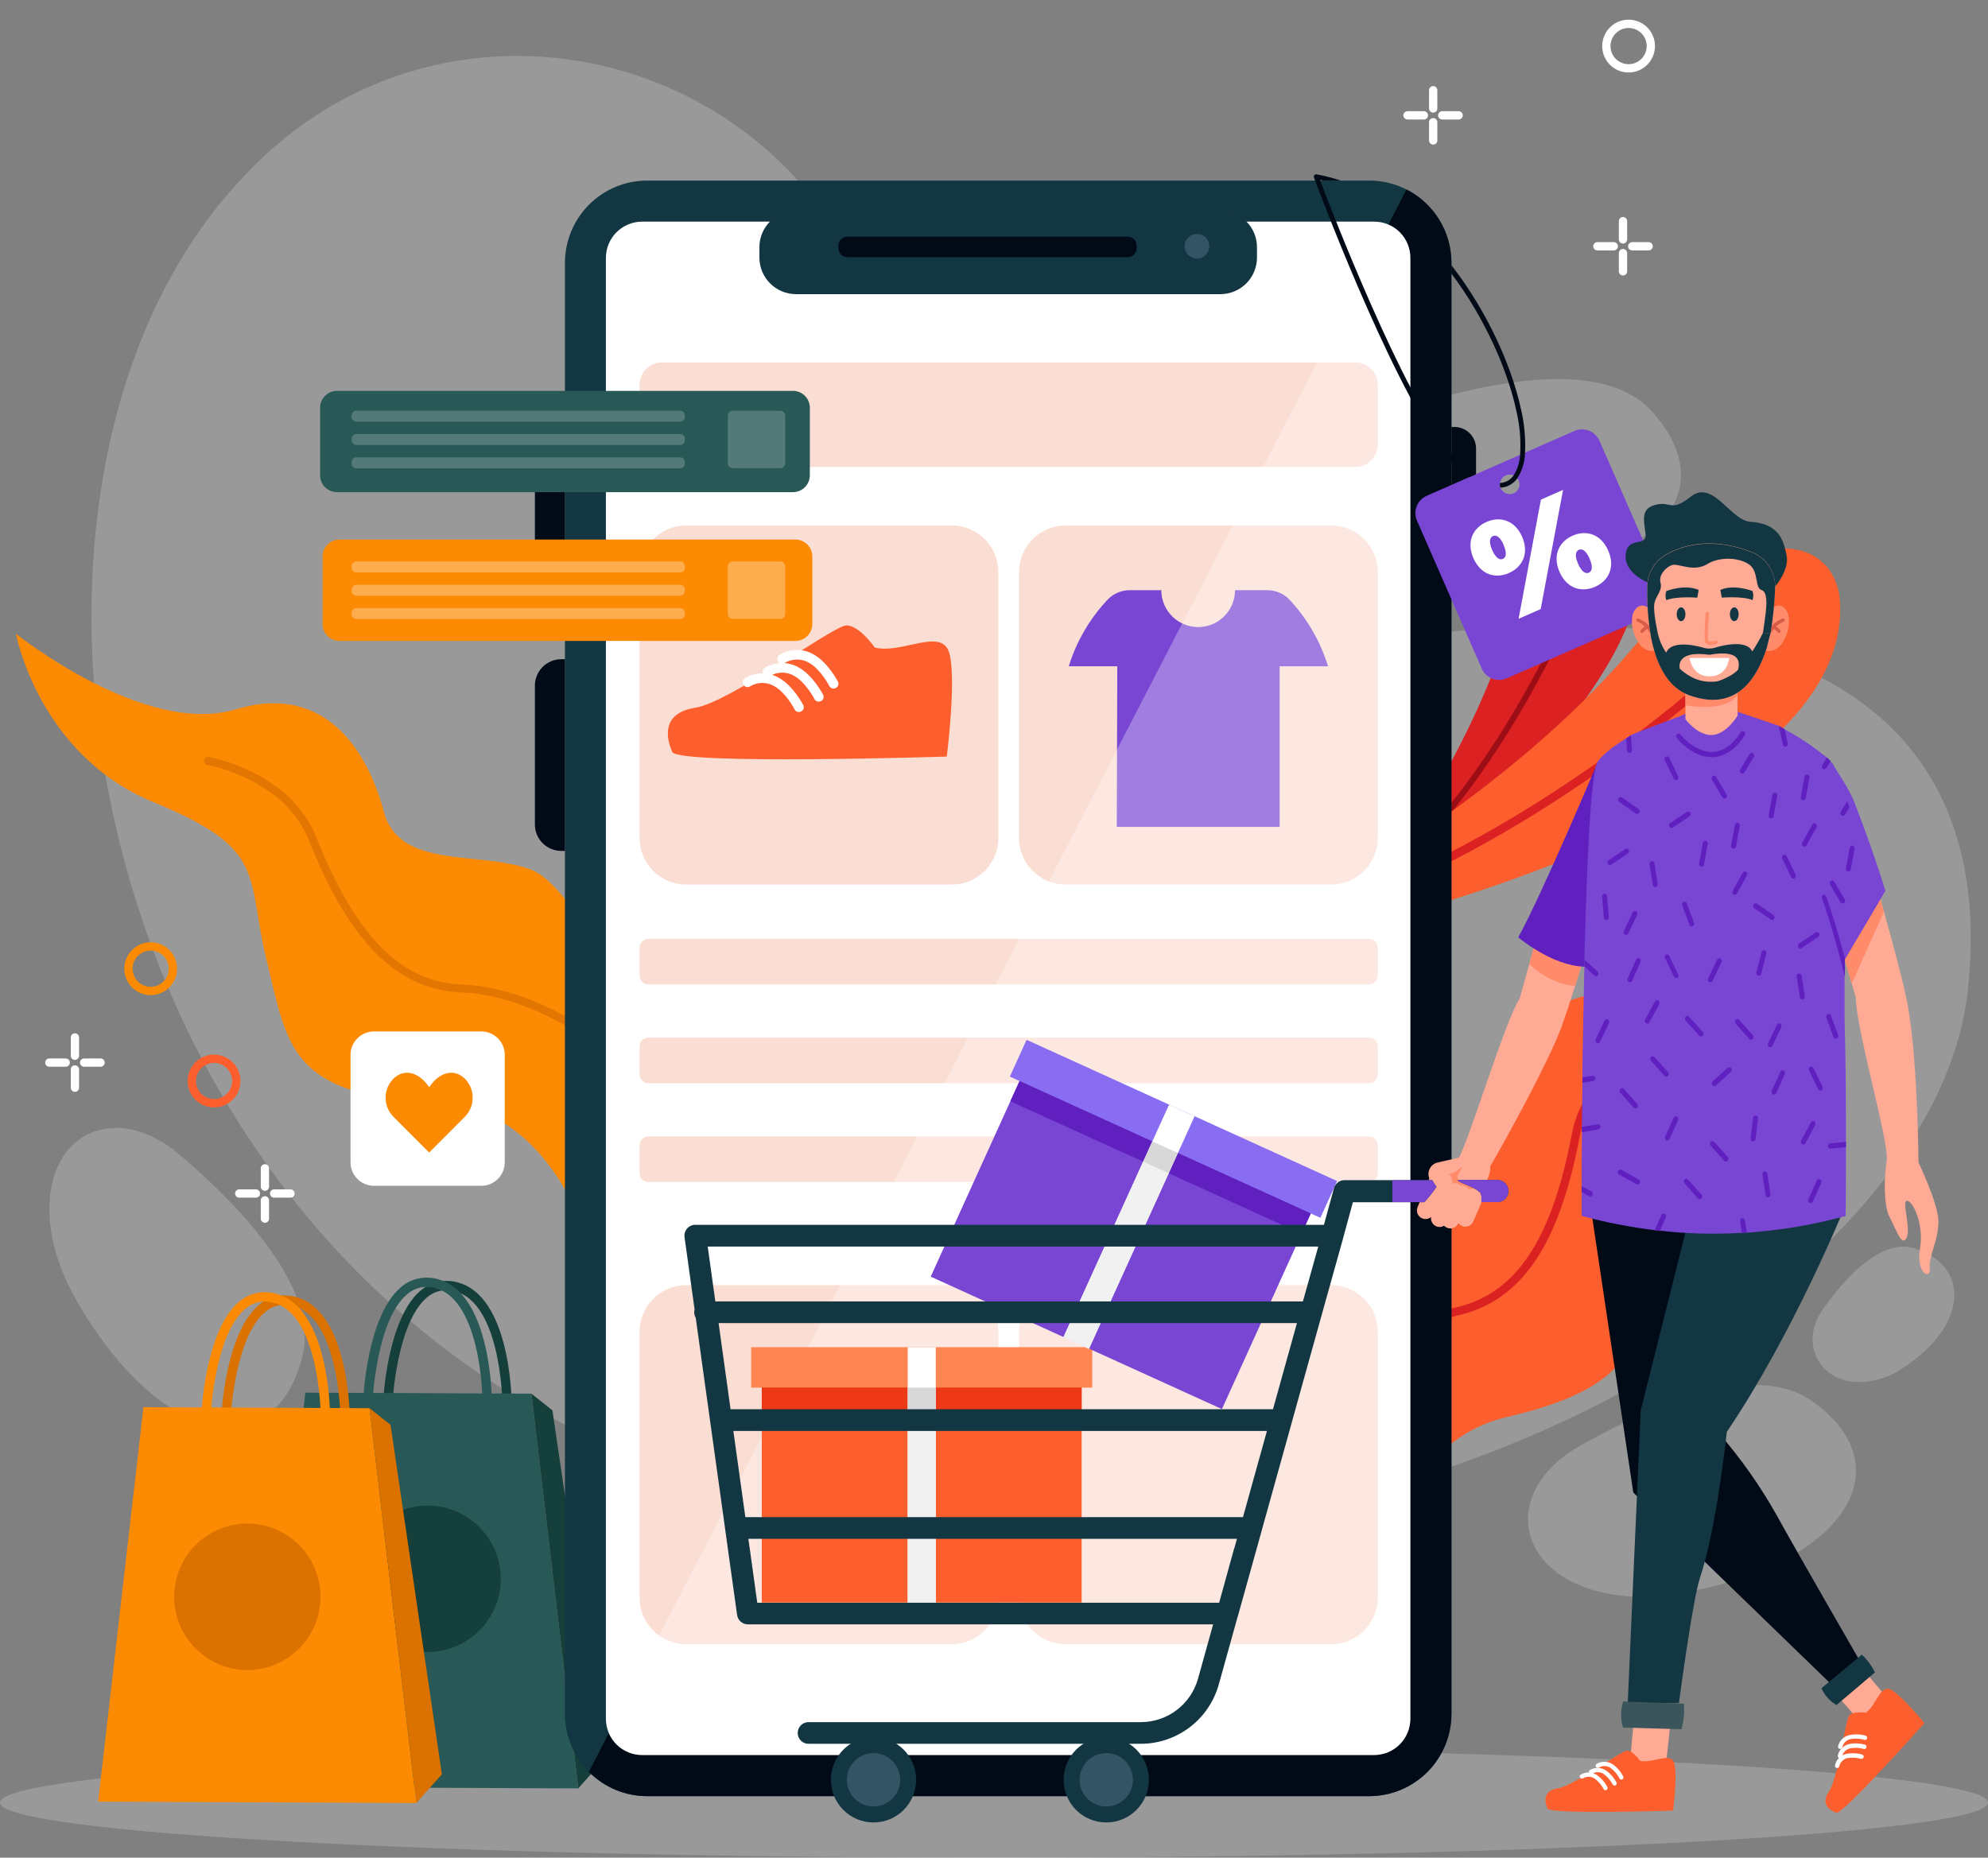<svg width="505" height="472" viewBox="0 0 505 472" fill="none" xmlns="http://www.w3.org/2000/svg">
<rect x="0" y="0" width="505" height="472" fill="#808080" stroke="none"/>
<path opacity="0.2" d="M505 457.99C505 465.729 391.95 472 252.494 472C113.038 472 0 465.729 0 457.99C0 450.252 113.05 443.969 252.494 443.969C391.939 443.969 505 450.252 505 457.99Z" fill="white"/>
<g opacity="0.2">
<path d="M224.35 85.679C204.362 13.134 114.327 -10.247 62.731 43.981C61.986 44.763 61.253 45.555 60.509 46.348C-13.463 126.809 21.502 325.206 175.863 375.482C330.225 425.758 490.828 333.95 499.847 251.879C508.866 169.809 437.648 144.014 327.116 166.969C264.658 179.949 236.785 130.856 224.35 85.679Z" fill="white"/>
<path d="M359.339 102.943C339.351 109.12 336.195 128.052 353.783 138.725C359.599 142.274 367.542 144.747 378.405 145.043C419.776 146.12 438.795 125.212 419.339 104.233C407.294 91.252 379.114 96.778 359.339 102.943Z" fill="white"/>
<path d="M45.722 293.447C29.8 279.863 12.14 287.341 12.554 307.918C12.684 314.722 14.835 322.78 20.415 332.116C41.691 367.696 69.481 372.547 76.762 344.871C81.254 327.761 61.467 306.901 45.722 293.447Z" fill="white"/>
<path d="M401.182 367.459C382.979 377.801 383.96 396.97 403.428 403.608C409.87 405.797 418.168 406.531 428.842 404.472C469.504 396.627 483.558 372.122 460.059 355.816C445.556 345.747 419.22 357.213 401.182 367.459Z" fill="white"/>
<path d="M463.063 332.66C457.153 340.943 461.763 350.787 471.834 351.154C475.936 351.198 479.949 349.957 483.311 347.604C499.682 337.05 500.663 322.034 486.715 317.266C478.11 314.296 468.878 324.448 463.063 332.66Z" fill="white"/>
</g>
<path d="M99.704 356.443C99.704 356.242 100.768 336.245 108.356 329.749C109.149 329.029 110.087 328.488 111.107 328.161C112.126 327.835 113.204 327.731 114.267 327.856C127.269 329.264 127.612 356.254 127.612 356.55H129.976C129.976 355.367 129.609 327.134 114.515 325.501C113.127 325.342 111.721 325.478 110.388 325.9C109.056 326.322 107.828 327.021 106.784 327.951C98.416 335.121 97.328 355.473 97.328 356.349L99.704 356.443Z" fill="#153F3B"/>
<path d="M134.989 354.089L77.566 353.84L66.041 454.05L146.88 454.393L134.989 354.089Z" fill="#295956"/>
<path d="M108.628 419.736C118.891 419.736 127.21 411.408 127.21 401.135C127.21 390.862 118.891 382.534 108.628 382.534C98.366 382.534 90.047 390.862 90.047 401.135C90.047 411.408 98.366 419.736 108.628 419.736Z" fill="#153F3B"/>
<path d="M94.669 355.615C94.669 355.414 95.733 335.429 103.321 328.921C104.115 328.202 105.052 327.661 106.072 327.334C107.091 327.008 108.168 326.903 109.232 327.028C122.234 328.436 122.565 355.426 122.565 355.722H124.929C124.929 354.538 124.562 326.318 109.468 324.673C108.081 324.512 106.675 324.648 105.344 325.072C104.013 325.497 102.788 326.199 101.749 327.134C93.369 334.305 92.293 354.657 92.293 355.532L94.669 355.615Z" fill="#295956"/>
<path d="M146.88 454.393L153.369 447.116L140.331 358.337L134.988 354.089L146.88 454.393Z" fill="#153F3B"/>
<path d="M58.593 360.147C58.593 359.946 59.645 339.949 67.245 333.453C68.037 332.732 68.975 332.189 69.995 331.863C71.014 331.536 72.092 331.433 73.155 331.56C86.158 332.968 86.489 359.958 86.489 360.253H88.853C88.853 359.07 88.498 330.838 73.404 329.205C72.015 329.038 70.607 329.17 69.274 329.593C67.94 330.015 66.713 330.718 65.673 331.654C57.304 338.825 56.217 359.177 56.217 360.052L58.593 360.147Z" fill="#DB7200"/>
<path d="M93.866 357.792L36.443 357.544L24.93 457.754L105.757 458.097L93.866 357.792Z" fill="#FC8A02"/>
<path d="M69.875 422.918C79.372 419.025 83.918 408.162 80.029 398.655C76.139 389.149 65.288 384.598 55.791 388.491C46.294 392.384 41.748 403.247 45.638 412.754C49.527 422.26 60.378 426.811 69.875 422.918Z" fill="#DB7200"/>
<path d="M53.557 359.319C53.557 359.118 54.609 339.132 62.21 332.624C63.002 331.904 63.94 331.362 64.96 331.036C65.979 330.709 67.057 330.605 68.12 330.731C81.123 332.139 81.454 359.129 81.465 359.425H83.829C83.829 358.242 83.463 330.021 68.368 328.377C66.979 328.217 65.572 328.353 64.24 328.778C62.907 329.202 61.679 329.904 60.638 330.838C52.269 337.996 51.182 358.36 51.182 359.236L53.557 359.319Z" fill="#FC8A02"/>
<path d="M105.756 458.097L112.246 450.82L99.208 362.04L93.865 357.792L105.756 458.097Z" fill="#DB7200"/>
<path d="M356.158 214.169L359.09 215.139L360.65 215.648L365.059 217.103C365.059 217.103 430.78 163.857 413.936 132.193C408.759 122.431 393.085 123.035 384.291 155.657C376.146 185.854 356.158 214.169 356.158 214.169Z" fill="#DB2121"/>
<path d="M359.09 215.092L360.65 215.601C373.853 201.686 384.043 185.25 390.461 173.43C394.897 165.392 398.844 157.095 402.281 148.581C402.319 148.491 402.338 148.393 402.337 148.295C402.336 148.197 402.315 148.1 402.275 148.01C402.235 147.921 402.177 147.84 402.105 147.773C402.033 147.707 401.948 147.655 401.856 147.623C401.765 147.587 401.668 147.569 401.571 147.571C401.473 147.573 401.377 147.594 401.288 147.634C401.198 147.674 401.118 147.731 401.051 147.802C400.984 147.873 400.932 147.957 400.898 148.049C397.481 156.513 393.557 164.763 389.149 172.755C382.695 184.588 372.411 201.153 359.09 215.092Z" fill="#9D0D15"/>
<path d="M340.91 224.357L344.137 227.457L345.863 229.102L350.721 233.752C350.721 233.752 469.728 205.164 467.435 153.231C466.726 137.246 445.875 128.265 414.078 165.431C384.61 199.887 340.91 224.357 340.91 224.357Z" fill="#FC5F2D"/>
<path d="M344.137 227.457L345.862 229.102C371.773 219.139 395.319 204.005 411.063 192.563C421.848 184.811 432.158 176.419 441.938 167.43C442.145 167.233 442.265 166.961 442.272 166.675C442.278 166.388 442.171 166.111 441.974 165.904C441.776 165.697 441.504 165.577 441.218 165.57C440.933 165.564 440.656 165.671 440.449 165.869C430.733 174.802 420.49 183.143 409.775 190.847C393.948 202.336 370.201 217.589 344.137 227.457Z" fill="#DB2121"/>
<path d="M166.419 276.881C166.596 278.065 166.785 279.473 166.951 280.916C168.724 296.074 169.126 321.727 153.948 331.986C153.948 331.986 146.856 281.26 110.154 279.922C73.452 278.585 73.014 265.57 67.719 243.928C62.423 222.286 68.251 215.814 39.007 203.816C9.764 191.817 4.055 161.029 4.055 161.029C4.055 161.029 36.785 187.226 59.858 180.233C82.932 173.24 93.546 191.368 97.494 206.194C101.442 221.02 121.371 216.05 134.717 220.89C148.062 225.729 165.036 269.19 165.036 269.19C165.036 269.19 165.721 272.148 166.419 276.881Z" fill="#FC8A02"/>
<path d="M166.419 276.881C166.596 278.065 166.785 279.473 166.951 280.916C162.748 275.371 157.805 270.43 152.258 266.232C141.289 257.949 128.003 252.518 117.577 252.175C101.029 251.643 88.889 239.644 78.369 213.282C72.27 197.982 52.861 194.349 52.66 194.349C52.394 194.3 52.157 194.149 52.001 193.928C51.844 193.707 51.779 193.434 51.821 193.166C51.867 192.898 52.017 192.66 52.239 192.502C52.46 192.345 52.735 192.281 53.003 192.326C53.854 192.48 73.748 196.207 80.284 212.595C90.45 238.083 101.963 249.667 117.625 250.175C128.618 250.53 142.034 255.938 153.499 264.647C158.253 268.224 162.587 272.329 166.419 276.881Z" fill="#E27600"/>
<path d="M327.092 367.803C327.092 369.045 327.234 370.406 327.34 371.861C328.522 387.078 333.026 412.329 349.917 419.475C349.917 419.475 347.139 368.335 382.931 359.993C418.723 351.651 416.643 338.766 417.683 316.509C418.723 294.252 411.773 289.022 438.179 271.628C464.586 254.234 464.243 222.937 464.243 222.937C464.243 222.937 437.139 254.885 413.168 252.518C389.196 250.152 382.234 269.912 381.193 285.223C380.153 300.535 359.645 299.458 347.517 306.77C335.39 314.083 327.021 360.017 327.021 360.017C327.021 360.017 326.879 363.046 327.092 367.803Z" fill="#FC5F2D"/>
<path d="M327.092 367.803C327.092 369.045 327.234 370.406 327.34 371.861C330.413 365.627 334.322 359.843 338.959 354.669C348.132 344.386 360.141 336.553 370.307 334.222C386.489 330.506 396.063 316.473 401.335 288.525C404.385 272.338 422.73 265.025 422.919 264.954C423.178 264.855 423.387 264.658 423.5 264.405C423.613 264.152 423.621 263.864 423.522 263.605C423.423 263.346 423.226 263.137 422.973 263.024C422.72 262.911 422.433 262.903 422.175 263.002C421.371 263.31 402.553 270.788 399.279 288.134C394.184 315.101 385.094 328.684 369.834 332.187C359.113 334.648 346.985 342.528 337.399 353.284C333.425 357.717 329.967 362.588 327.092 367.803Z" fill="#DB2121"/>
<path d="M368.699 66.795V435.437C368.699 440.986 366.497 446.307 362.578 450.23C358.659 454.153 353.343 456.357 347.801 456.357H164.408C158.866 456.354 153.553 454.149 149.634 450.227C145.716 446.304 143.513 440.985 143.51 435.437V66.795C143.51 61.246 145.712 55.925 149.631 52.002C153.55 48.079 158.866 45.875 164.408 45.875H347.801C350.545 45.873 353.264 46.413 355.8 47.464C358.336 48.515 360.64 50.056 362.581 51.999C364.522 53.941 366.062 56.248 367.111 58.787C368.161 61.326 368.7 64.047 368.699 66.795Z" fill="#133643"/>
<path d="M368.699 66.795V435.437C368.699 440.986 366.498 446.307 362.578 450.23C358.659 454.153 353.344 456.357 347.801 456.357H164.409C161.653 456.359 158.924 455.815 156.38 454.755C153.835 453.694 151.526 452.14 149.586 450.181L357.281 48.147C360.718 49.898 363.603 52.567 365.619 55.858C367.634 59.149 368.7 62.934 368.699 66.795Z" fill="#000B17"/>
<path d="M142.577 112.184H143.523V160.923H142.577C140.8 160.923 139.095 160.216 137.838 158.957C136.581 157.699 135.875 155.993 135.875 154.213V118.893C135.875 117.114 136.581 115.408 137.838 114.149C139.095 112.891 140.8 112.184 142.577 112.184Z" fill="#000B17"/>
<path d="M369.469 148.143H368.7V108.481H369.469C370.923 108.481 372.318 109.059 373.347 110.089C374.375 111.118 374.953 112.515 374.953 113.971V142.653C374.953 144.109 374.375 145.506 373.347 146.535C372.318 147.565 370.923 148.143 369.469 148.143Z" fill="#000B17"/>
<path d="M142.577 167.49H143.523V216.192H142.577C140.8 216.192 139.095 215.486 137.838 214.227C136.581 212.969 135.875 211.263 135.875 209.483V174.199C135.875 172.419 136.581 170.713 137.838 169.455C139.095 168.196 140.8 167.49 142.577 167.49Z" fill="#000B17"/>
<path d="M358.262 65.529V436.692C358.262 437.902 358.024 439.101 357.561 440.219C357.098 441.337 356.42 442.354 355.565 443.21C354.71 444.065 353.695 444.744 352.578 445.208C351.461 445.671 350.263 445.909 349.054 445.909H163.12C161.91 445.911 160.712 445.673 159.595 445.211C158.477 444.748 157.461 444.069 156.606 443.213C155.75 442.357 155.072 441.34 154.61 440.221C154.148 439.102 153.911 437.903 153.912 436.692V65.529C153.912 63.084 154.882 60.739 156.609 59.011C158.336 57.282 160.678 56.311 163.12 56.311H349.054C350.264 56.308 351.463 56.544 352.581 57.006C353.7 57.468 354.716 58.147 355.572 59.004C356.428 59.86 357.106 60.878 357.567 61.998C358.029 63.117 358.265 64.317 358.262 65.529Z" fill="white"/>
<path d="M241.773 133.518H174.303C167.768 133.518 162.471 138.821 162.471 145.363V212.903C162.471 219.444 167.768 224.747 174.303 224.747H241.773C248.308 224.747 253.605 219.444 253.605 212.903V145.363C253.605 138.821 248.308 133.518 241.773 133.518Z" fill="#FBDED3"/>
<path d="M222.222 164.531C222.222 164.531 218.25 158.781 214.929 158.911C211.607 159.041 185.378 178.447 176.607 179.819C167.837 181.192 169.279 187.7 170.768 191.048C172.257 194.397 240.508 192.231 240.508 192.231C240.508 192.231 243.085 172.01 241.075 165.715C239.066 159.42 228.971 166.235 222.222 164.531Z" fill="#FC5F2D"/>
<path d="M207.588 178.21C207.747 178.261 207.915 178.28 208.081 178.265C208.247 178.251 208.409 178.204 208.557 178.127C208.704 178.056 208.834 177.956 208.939 177.832C209.045 177.709 209.124 177.565 209.172 177.41C209.22 177.254 209.235 177.091 209.216 176.929C209.198 176.767 209.147 176.611 209.066 176.47C208.959 176.269 206.453 171.536 202.931 169.608C201.609 168.836 200.104 168.437 198.574 168.454C197.044 168.47 195.547 168.902 194.243 169.702C193.977 169.891 193.796 170.176 193.738 170.497C193.681 170.818 193.752 171.149 193.936 171.418C194.023 171.555 194.138 171.672 194.273 171.762C194.408 171.852 194.56 171.914 194.72 171.942C194.879 171.971 195.043 171.967 195.201 171.93C195.359 171.892 195.508 171.823 195.638 171.726C196.565 171.183 197.619 170.897 198.693 170.897C199.767 170.897 200.822 171.183 201.749 171.726C204.621 173.311 206.879 177.547 206.902 177.642C207.056 177.907 207.299 178.108 207.588 178.21Z" fill="white"/>
<path d="M211.359 174.885C211.515 174.939 211.681 174.96 211.846 174.945C212.011 174.931 212.171 174.882 212.316 174.802C212.463 174.732 212.595 174.633 212.702 174.51C212.808 174.387 212.889 174.243 212.938 174.088C212.987 173.932 213.003 173.768 212.985 173.606C212.968 173.444 212.917 173.287 212.836 173.146C212.73 172.944 210.224 168.211 206.69 166.283C205.37 165.512 203.866 165.114 202.339 165.13C200.811 165.147 199.316 165.578 198.014 166.377C197.875 166.465 197.757 166.581 197.666 166.717C197.574 166.853 197.512 167.006 197.483 167.168C197.455 167.329 197.459 167.494 197.498 167.654C197.536 167.813 197.607 167.963 197.706 168.093C197.794 168.23 197.909 168.347 198.044 168.437C198.179 168.527 198.331 168.589 198.49 168.618C198.65 168.646 198.814 168.642 198.972 168.605C199.13 168.567 199.278 168.498 199.408 168.401C200.334 167.854 201.389 167.566 202.464 167.566C203.539 167.566 204.594 167.854 205.519 168.401C208.404 169.986 210.65 174.222 210.673 174.317C210.824 174.585 211.068 174.787 211.359 174.885Z" fill="white"/>
<path d="M202.552 180.837C202.709 180.891 202.875 180.911 203.04 180.897C203.205 180.883 203.365 180.834 203.51 180.754C203.657 180.684 203.788 180.585 203.895 180.462C204.002 180.339 204.083 180.195 204.131 180.039C204.18 179.884 204.196 179.72 204.179 179.558C204.162 179.396 204.111 179.239 204.03 179.097C203.924 178.908 201.418 174.175 197.883 172.234C196.565 171.459 195.06 171.059 193.531 171.078C192.001 171.097 190.507 171.534 189.207 172.341C189.075 172.433 188.963 172.549 188.876 172.685C188.789 172.82 188.73 172.971 188.701 173.129C188.673 173.287 188.675 173.45 188.71 173.607C188.744 173.764 188.808 173.913 188.9 174.045C188.992 174.177 189.108 174.29 189.243 174.377C189.378 174.464 189.529 174.523 189.687 174.552C189.845 174.58 190.008 174.577 190.165 174.543C190.321 174.509 190.47 174.444 190.602 174.352C191.526 173.807 192.579 173.52 193.652 173.52C194.724 173.52 195.777 173.807 196.701 174.352C199.597 175.938 201.831 180.162 201.855 180.269C202.004 180.543 202.254 180.747 202.552 180.837Z" fill="white"/>
<path d="M338.156 133.518H270.686C264.151 133.518 258.854 138.821 258.854 145.363V212.903C258.854 219.444 264.151 224.747 270.686 224.747H338.156C344.691 224.747 349.988 219.444 349.988 212.903V145.363C349.988 138.821 344.691 133.518 338.156 133.518Z" fill="#FBDED3"/>
<path d="M337.353 169.288H325.06V210.087H283.689L283.819 169.288H271.49C273.439 162.979 276.803 157.2 281.325 152.391C282.05 151.62 282.926 151.006 283.898 150.587C284.869 150.167 285.917 149.952 286.975 149.954H295.001C295.001 152.439 295.987 154.823 297.743 156.58C299.499 158.338 301.88 159.325 304.363 159.325C306.845 159.325 309.227 158.338 310.982 156.58C312.738 154.823 313.724 152.439 313.724 149.954H321.939C322.998 149.952 324.045 150.167 325.017 150.587C325.989 151.006 326.864 151.62 327.59 152.391C332.082 157.21 335.42 162.988 337.353 169.288Z" fill="#7846D3"/>
<path d="M241.773 326.531H174.303C167.768 326.531 162.471 331.834 162.471 338.375V405.915C162.471 412.457 167.768 417.76 174.303 417.76H241.773C248.308 417.76 253.605 412.457 253.605 405.915V338.375C253.605 331.834 248.308 326.531 241.773 326.531Z" fill="#FBDED3"/>
<path d="M338.156 326.531H270.686C264.151 326.531 258.854 331.834 258.854 338.375V405.915C258.854 412.457 264.151 417.76 270.686 417.76H338.156C344.691 417.76 349.988 412.457 349.988 405.915V338.375C349.988 331.834 344.691 326.531 338.156 326.531Z" fill="#FBDED3"/>
<path d="M344.326 92.081H168.133C165.006 92.081 162.471 94.618 162.471 97.749V112.989C162.471 116.119 165.006 118.657 168.133 118.657H344.326C347.453 118.657 349.988 116.119 349.988 112.989V97.749C349.988 94.618 347.453 92.081 344.326 92.081Z" fill="#FBDED3"/>
<path d="M347.754 238.532H164.705C163.471 238.532 162.471 239.533 162.471 240.769V247.88C162.471 249.115 163.471 250.116 164.705 250.116H347.754C348.988 250.116 349.988 249.115 349.988 247.88V240.769C349.988 239.533 348.988 238.532 347.754 238.532Z" fill="#FBDED3"/>
<path d="M347.754 263.629H164.705C163.471 263.629 162.471 264.63 162.471 265.865V272.977C162.471 274.212 163.471 275.213 164.705 275.213H347.754C348.988 275.213 349.988 274.212 349.988 272.977V265.865C349.988 264.63 348.988 263.629 347.754 263.629Z" fill="#FBDED3"/>
<path d="M347.754 288.738H164.705C163.471 288.738 162.471 289.739 162.471 290.974V298.085C162.471 299.32 163.471 300.322 164.705 300.322H347.754C348.988 300.322 349.988 299.32 349.988 298.085V290.974C349.988 289.739 348.988 288.738 347.754 288.738Z" fill="#FBDED3"/>
<path d="M310.012 53.519H202.199C197.068 53.519 192.908 57.682 192.908 62.819V65.434C192.908 70.57 197.068 74.734 202.199 74.734H310.012C315.143 74.734 319.303 70.57 319.303 65.434V62.819C319.303 57.682 315.143 53.519 310.012 53.519Z" fill="#133643"/>
<path d="M286.454 60.133H215.26C214 60.133 212.979 61.155 212.979 62.417V63.067C212.979 64.329 214 65.351 215.26 65.351H286.454C287.714 65.351 288.735 64.329 288.735 63.067V62.417C288.735 61.155 287.714 60.133 286.454 60.133Z" fill="#000B17"/>
<path d="M307.187 62.571C307.187 63.191 307.003 63.798 306.658 64.314C306.313 64.83 305.823 65.231 305.25 65.469C304.677 65.706 304.047 65.767 303.439 65.645C302.831 65.523 302.273 65.223 301.835 64.784C301.398 64.344 301.1 63.784 300.981 63.175C300.861 62.566 300.925 61.935 301.164 61.362C301.403 60.789 301.806 60.301 302.323 59.958C302.839 59.614 303.446 59.432 304.066 59.435C304.477 59.435 304.884 59.516 305.263 59.674C305.642 59.831 305.987 60.063 306.277 60.354C306.567 60.645 306.796 60.991 306.953 61.371C307.109 61.752 307.188 62.159 307.187 62.571Z" fill="#335464"/>
<path opacity="0.3" d="M358.262 65.529V436.692C358.262 437.902 358.023 439.101 357.561 440.219C357.098 441.337 356.42 442.354 355.565 443.21C354.71 444.065 353.694 444.744 352.577 445.208C351.46 445.671 350.263 445.909 349.053 445.909H163.12C161.313 445.91 159.546 445.378 158.039 444.381C156.532 443.384 155.352 441.965 154.645 440.301L352.671 57.045C354.328 57.758 355.74 58.942 356.734 60.449C357.727 61.957 358.258 63.723 358.262 65.529Z" fill="white"/>
<path d="M359.953 132.311L376.407 169.88C376.92 171.048 377.876 171.965 379.064 172.429C380.252 172.893 381.575 172.865 382.743 172.353L420.273 155.882C420.852 155.628 421.376 155.261 421.814 154.804C422.252 154.347 422.595 153.808 422.825 153.218C423.054 152.628 423.165 151.998 423.151 151.365C423.137 150.731 422.998 150.107 422.743 149.528L406.289 111.959C405.771 110.792 404.813 109.877 403.624 109.414C402.435 108.951 401.112 108.977 399.942 109.486L362.424 125.969C361.845 126.222 361.321 126.587 360.884 127.043C360.446 127.499 360.102 128.037 359.873 128.627C359.643 129.216 359.532 129.845 359.546 130.477C359.56 131.109 359.698 131.733 359.953 132.311ZM384.977 125.07C384.539 125.39 384.008 125.558 383.466 125.547C382.924 125.537 382.4 125.349 381.974 125.012C381.549 124.675 381.245 124.208 381.11 123.683C380.975 123.157 381.015 122.601 381.225 122.101C381.435 121.6 381.803 121.182 382.273 120.911C382.743 120.639 383.288 120.529 383.826 120.598C384.364 120.666 384.865 120.909 385.252 121.289C385.64 121.669 385.892 122.166 385.97 122.703C386.033 123.151 385.974 123.607 385.799 124.023C385.624 124.44 385.34 124.802 384.977 125.07Z" fill="#7846D3"/>
<path d="M374.279 141.813C372.471 137.683 374.102 134.157 377.624 132.607C381.147 131.057 384.847 132.252 386.655 136.382C388.464 140.511 386.832 144.038 383.31 145.588C379.788 147.138 376.1 145.978 374.279 141.813ZM391.431 126.939L397.057 124.466L391.371 154.758L385.757 157.219L391.431 126.939ZM381.974 138.453C381.005 136.228 379.977 135.885 379.244 136.204C378.511 136.524 378.062 137.518 379.055 139.754C380.048 141.99 381.052 142.334 381.785 142.002C382.518 141.671 382.908 140.689 381.927 138.441L381.974 138.453ZM396.159 145.315C394.35 141.186 395.97 137.648 399.492 136.098C403.014 134.548 406.714 135.755 408.523 139.884C410.331 144.014 408.712 147.54 405.189 149.09C401.667 150.64 397.979 149.469 396.159 145.315ZM403.806 141.955C402.825 139.719 401.809 139.375 401.076 139.695C400.343 140.014 399.894 141.008 400.875 143.245C401.856 145.481 402.884 145.824 403.606 145.505C404.327 145.185 404.776 144.18 403.806 141.99V141.955Z" fill="white"/>
<path d="M386.453 104.351C383.924 92.436 377.482 78.876 369.207 68.061L368.687 67.386V69.504C377.281 80.935 383.073 94.27 385.236 104.611C386.075 108.187 386.382 111.867 386.146 115.533C386.061 117.402 385.49 119.217 384.491 120.798C384.168 121.258 383.768 121.658 383.309 121.982C382.627 122.425 381.84 122.678 381.028 122.715C380.962 123.113 381.003 123.521 381.146 123.899C381.992 123.858 382.818 123.623 383.56 123.213C384.302 122.803 384.94 122.228 385.425 121.532C386.681 119.57 387.364 117.295 387.399 114.965C387.562 111.401 387.244 107.83 386.453 104.351ZM368.723 115.391C356.122 99.784 338.38 53.862 335.354 45.875C335.34 45.814 335.32 45.755 335.295 45.697L336.087 45.875H340.567C338.571 45.201 336.529 44.675 334.456 44.301C334.349 44.283 334.24 44.294 334.138 44.331C334.037 44.368 333.946 44.431 333.876 44.514C333.806 44.596 333.76 44.696 333.743 44.802C333.727 44.909 333.74 45.018 333.782 45.117L334.066 45.875C336.713 52.974 355.508 102.15 368.723 117.272C369.767 118.505 370.958 119.606 372.269 120.55L373.297 121.213L374.657 120.609C374.113 120.29 373.534 119.935 372.954 119.544C371.34 118.372 369.903 116.973 368.687 115.391H368.723Z" fill="#000B17"/>
<path d="M424.455 436.621L423.273 447.696C420.367 449.051 417.088 449.38 413.971 448.631L415.153 435.686L424.455 436.621Z" fill="#FFAA95"/>
<path d="M416.608 447.376C416.608 447.376 414.788 444.75 413.275 444.809C411.762 444.868 399.776 453.731 395.757 454.358C391.738 454.985 392.412 457.907 393.098 459.493C393.783 461.079 425.013 460.025 425.013 460.025C425.013 460.025 426.195 450.784 425.273 447.909C424.351 445.034 419.705 448.157 416.608 447.376Z" fill="#FC5F2D"/>
<path d="M409.929 453.624C410.073 453.683 410.234 453.683 410.378 453.624C410.508 453.554 410.606 453.435 410.65 453.294C410.694 453.152 410.681 452.999 410.614 452.867C409.951 451.604 408.984 450.526 407.801 449.731C407.203 449.373 406.519 449.183 405.821 449.183C405.124 449.183 404.439 449.373 403.841 449.731C403.78 449.773 403.728 449.826 403.688 449.888C403.647 449.95 403.62 450.019 403.607 450.092C403.593 450.165 403.595 450.239 403.611 450.311C403.627 450.384 403.657 450.452 403.699 450.512C403.785 450.633 403.915 450.716 404.061 450.742C404.206 450.769 404.357 450.737 404.48 450.654C404.902 450.403 405.383 450.271 405.874 450.271C406.365 450.271 406.847 450.403 407.269 450.654C408.257 451.346 409.067 452.262 409.633 453.328C409.691 453.46 409.797 453.566 409.929 453.624Z" fill="white"/>
<path d="M411.655 452.11C411.761 452.148 411.876 452.153 411.986 452.123C412.095 452.094 412.192 452.033 412.266 451.946C412.339 451.86 412.384 451.754 412.395 451.641C412.406 451.529 412.383 451.416 412.328 451.317C411.669 450.052 410.706 448.971 409.527 448.169C408.925 447.814 408.24 447.627 407.541 447.627C406.843 447.627 406.157 447.814 405.555 448.169C405.435 448.255 405.352 448.385 405.326 448.531C405.299 448.677 405.331 448.827 405.414 448.95C405.455 449.011 405.508 449.064 405.57 449.104C405.632 449.144 405.701 449.172 405.774 449.185C405.846 449.198 405.921 449.197 405.993 449.181C406.065 449.165 406.133 449.135 406.194 449.092C406.618 448.848 407.099 448.72 407.588 448.72C408.078 448.72 408.559 448.848 408.983 449.092C409.977 449.782 410.789 450.704 411.347 451.778C411.403 451.924 411.513 452.043 411.655 452.11Z" fill="white"/>
<path d="M407.636 454.819C407.741 454.855 407.854 454.859 407.961 454.83C408.068 454.801 408.164 454.74 408.236 454.657C408.309 454.573 408.354 454.469 408.367 454.359C408.38 454.248 408.36 454.137 408.31 454.038C407.648 452.771 406.681 451.689 405.496 450.891C404.898 450.532 404.214 450.343 403.516 450.343C402.819 450.343 402.135 450.532 401.536 450.891C401.414 450.975 401.331 451.105 401.304 451.252C401.277 451.398 401.31 451.549 401.395 451.672C401.479 451.794 401.609 451.878 401.755 451.904C401.902 451.931 402.053 451.898 402.175 451.814C402.598 451.565 403.079 451.434 403.57 451.434C404.06 451.434 404.542 451.565 404.964 451.814C405.952 452.511 406.761 453.431 407.328 454.5C407.351 454.573 407.391 454.64 407.445 454.696C407.498 454.751 407.563 454.793 407.636 454.819Z" fill="white"/>
<path d="M405.249 233.361C404.516 235.905 403.759 238.497 402.991 241.052C402.01 244.342 401.041 247.572 400.107 250.518C398.807 254.707 397.589 258.387 396.62 261.014C393.346 269.877 382.435 289.743 377.814 297.624L370.178 295.103C373.724 288.477 381.998 260.127 386.064 253.619L388.487 244.922L390.379 238.13L391.714 233.338L405.249 233.361Z" fill="#FFAA95"/>
<path d="M363.511 309.232C363.135 309.543 362.666 309.72 362.178 309.733C361.69 309.747 361.212 309.597 360.819 309.307C360.426 309.018 360.142 308.605 360.01 308.134C359.879 307.664 359.909 307.163 360.095 306.711L363.085 299.411C362.922 299.008 362.848 298.574 362.869 298.14C362.89 297.706 363.005 297.282 363.207 296.897C363.408 296.511 363.691 296.175 364.035 295.91C364.379 295.646 364.777 295.459 365.201 295.364L372.222 293.766C372.222 293.766 377.423 294.252 378.44 296.216C379.09 297.47 377.376 300.819 376.076 303.102C376.283 303.58 376.39 304.096 376.39 304.617C376.39 305.138 376.283 305.654 376.076 306.131L374.243 310.356C374.117 310.65 373.928 310.913 373.688 311.126C373.449 311.339 373.166 311.496 372.858 311.586C372.551 311.677 372.228 311.698 371.912 311.649C371.595 311.6 371.294 311.481 371.028 311.302C370.799 311.154 370.602 310.961 370.449 310.734V310.805C370.322 311.1 370.131 311.363 369.89 311.576C369.65 311.789 369.365 311.946 369.057 312.036C368.749 312.126 368.425 312.148 368.108 312.099C367.791 312.05 367.489 311.931 367.222 311.752C367.083 311.658 366.956 311.547 366.844 311.421C366.489 311.64 366.079 311.752 365.662 311.746C365.245 311.739 364.839 311.613 364.491 311.383C364.143 311.153 363.869 310.829 363.699 310.447C363.529 310.066 363.472 309.644 363.534 309.232H363.511Z" fill="#FFAA95"/>
<path d="M371.418 296.37C371.418 296.37 369.29 298.405 368.014 298.216C368.014 298.216 369.267 299.529 368.888 300.736C369.255 300.6 369.654 300.576 370.035 300.667C370.416 300.757 370.761 300.958 371.028 301.245C371.028 301.245 372.517 301.091 373.025 302.144C373.025 302.144 374.799 301.682 375.52 302.653C375.52 302.653 375.768 300.83 373.25 300.606C370.732 300.381 369.775 299.422 370.449 298.381C370.856 297.755 371.182 297.079 371.418 296.37Z" fill="#FF8B6B"/>
<path d="M402.99 241.053C402.009 244.342 401.04 247.572 400.106 250.519C395.705 250.045 391.602 248.069 388.486 244.922L390.378 238.13L402.99 241.053Z" fill="#FF8B6B"/>
<path d="M405.898 193.545C405.898 193.545 391.714 227.232 385.674 238.154C385.674 238.154 394.184 245.407 402.471 245.608C402.471 245.608 407.281 208.596 405.898 193.545Z" fill="#6020BF"/>
<path d="M471.538 422.078L478.701 430.598C477.68 433.641 475.659 436.248 472.968 437.993L464.434 428.208L471.538 422.078Z" fill="#FFAA95"/>
<path d="M473.912 435.177C473.912 435.177 470.768 434.68 469.763 435.828C468.758 436.976 466.938 451.766 464.621 455.115C462.304 458.464 464.917 460.025 466.489 460.582C468.061 461.138 488.841 437.804 488.841 437.804C488.841 437.804 482.931 430.574 480.248 429.261C477.564 427.947 476.619 433.461 473.912 435.177Z" fill="#FC5F2D"/>
<path d="M473.853 444.324C473.918 444.287 473.976 444.238 474.023 444.179C474.07 444.121 474.104 444.053 474.124 443.981C474.165 443.836 474.146 443.682 474.073 443.551C474 443.42 473.878 443.324 473.734 443.282C472.367 442.895 470.925 442.855 469.538 443.164C468.868 443.359 468.263 443.731 467.787 444.241C467.31 444.751 466.98 445.381 466.831 446.063C466.82 446.137 466.822 446.212 466.84 446.285C466.857 446.358 466.889 446.426 466.933 446.487C466.977 446.547 467.032 446.598 467.096 446.637C467.16 446.676 467.23 446.702 467.304 446.714C467.377 446.726 467.452 446.723 467.524 446.705C467.596 446.688 467.663 446.656 467.723 446.612C467.782 446.568 467.832 446.512 467.87 446.448C467.908 446.385 467.932 446.314 467.942 446.241C468.056 445.764 468.295 445.327 468.633 444.973C468.972 444.62 469.398 444.363 469.869 444.229C471.045 443.996 472.259 444.041 473.415 444.359C473.487 444.383 473.562 444.393 473.638 444.387C473.713 444.38 473.786 444.359 473.853 444.324Z" fill="white"/>
<path d="M473.996 442.028C474.063 441.994 474.122 441.945 474.169 441.886C474.216 441.827 474.25 441.758 474.268 441.685C474.29 441.614 474.297 441.54 474.29 441.466C474.282 441.393 474.261 441.321 474.225 441.256C474.19 441.191 474.142 441.134 474.085 441.088C474.027 441.042 473.961 441.007 473.89 440.987C472.518 440.601 471.073 440.56 469.682 440.869C469.002 441.042 468.382 441.4 467.892 441.904C467.402 442.407 467.06 443.035 466.904 443.72C466.88 443.868 466.915 444.018 467.001 444.14C467.087 444.262 467.218 444.345 467.365 444.371C467.438 444.383 467.513 444.38 467.585 444.362C467.656 444.345 467.724 444.313 467.784 444.269C467.843 444.225 467.893 444.169 467.931 444.105C467.968 444.042 467.993 443.971 468.003 443.898C468.118 443.42 468.358 442.981 468.699 442.628C469.04 442.274 469.469 442.018 469.942 441.886C471.118 441.651 472.332 441.696 473.488 442.016C473.566 442.059 473.652 442.082 473.741 442.084C473.829 442.086 473.917 442.067 473.996 442.028Z" fill="white"/>
<path d="M473.132 446.82C473.199 446.786 473.258 446.737 473.305 446.678C473.352 446.619 473.385 446.55 473.404 446.477C473.444 446.334 473.428 446.181 473.357 446.051C473.286 445.921 473.167 445.823 473.026 445.779C471.654 445.393 470.209 445.352 468.818 445.661C468.146 445.854 467.54 446.227 467.064 446.74C466.589 447.253 466.264 447.886 466.123 448.572C466.111 448.644 466.113 448.718 466.13 448.789C466.147 448.86 466.178 448.928 466.22 448.987C466.263 449.046 466.317 449.097 466.38 449.135C466.442 449.173 466.511 449.199 466.584 449.211C466.657 449.222 466.731 449.219 466.803 449.202C466.875 449.184 466.943 449.152 467.002 449.108C467.062 449.064 467.112 449.009 467.149 448.945C467.187 448.881 467.212 448.811 467.222 448.737C467.338 448.26 467.578 447.822 467.919 447.469C468.26 447.115 468.688 446.859 469.16 446.726C470.336 446.486 471.553 446.535 472.706 446.868C472.849 446.902 473 446.886 473.132 446.82Z" fill="white"/>
<path d="M431.288 304.51L436.808 364.324C442.308 370.691 447.159 377.592 451.288 384.924C456.501 394.39 472.73 422.493 472.73 422.493L465.413 428.16L414.893 379.209L403.664 303.931L431.288 304.51Z" fill="#000B17"/>
<path d="M462.695 428.93C463.484 430.726 464.82 432.225 466.513 433.213L476.277 424.93C475.464 423.224 474.332 421.69 472.944 420.41L462.695 428.93Z" fill="#133643"/>
<path d="M468.474 307.007C468.474 307.007 455.472 338.955 438.652 363.803C438.652 363.803 436.134 388.024 431.831 400.91C429.94 406.554 426.489 432.728 426.489 432.728H413.486L416.784 358.348L430.307 304.487L468.474 307.007Z" fill="#133643"/>
<path d="M412.317 432.302C411.626 434.46 411.626 436.781 412.317 438.94L427.116 439.354C427.732 437.256 427.941 435.059 427.731 432.882L412.317 432.302Z" fill="#3A555B"/>
<path d="M468.913 290.134V291.483C468.913 299.588 468.913 305.871 468.818 308.959C461.144 311.052 453.294 312.431 445.367 313.077L444.303 313.16H443.736L442.471 313.231L441.076 313.314C435.752 313.562 430.418 313.467 425.107 313.03C424.031 312.935 422.967 312.829 421.892 312.71H421.679L420.863 312.616L420.367 312.557C414.094 311.796 407.885 310.586 401.785 308.936C401.785 307.528 401.785 305.457 401.785 302.842V301.327C401.785 297.577 401.785 292.926 401.856 287.649C401.856 287.199 401.856 286.75 401.856 286.288C401.856 282.739 401.927 279.023 401.974 275.107C401.974 274.657 401.974 274.207 401.974 273.746C401.974 269.735 402.081 265.558 402.152 261.322C402.199 258.734 402.246 256.131 402.293 253.512C402.353 250.862 402.412 248.211 402.471 245.584C402.471 245.005 402.471 244.401 402.471 243.857C403.074 219.008 404.126 196.065 405.851 193.509C407.033 191.746 409.811 189.676 413.05 187.593L414.232 186.824C415.615 185.96 426.88 182.091 428.31 181.286L440.225 180.446C440.296 180.446 451.691 184.339 451.762 184.375L453.239 185.227C457.056 187.28 460.666 189.698 464.019 192.444C464.348 192.738 464.66 193.05 464.953 193.379C465.151 193.606 465.336 193.843 465.509 194.089C465.699 194.417 465.838 194.772 465.922 195.142C467.364 200.384 468.121 220.985 468.499 243.407L468.57 248.247C468.57 248.957 468.57 249.678 468.57 250.388C468.57 250.873 468.57 251.37 468.57 251.867V252.601V256.245V258.931C468.889 270.232 468.925 281.2 468.913 290.134Z" fill="#7846D3"/>
<path d="M490.213 322.165C490.508 325.347 486.667 323.62 487.731 317.171C488.794 310.722 485.721 304.877 484.385 305.067C483.05 305.256 485.497 312.107 484.303 314.533C483.109 316.958 481.572 312.166 480.035 309.291C478.499 306.415 478.546 299.671 479.267 294.962C479.988 290.252 471.466 261.653 471.419 253.37L470.378 249.82L466.584 236.958L460.674 216.843C460.674 216.843 464.22 201.603 470.26 202.916C470.26 202.916 473.44 213.565 476.844 225.505C477.411 227.54 478.026 229.61 478.582 231.681C481.005 240.366 483.31 248.933 484.338 254.021C487.14 267.451 487.352 295.376 487.352 295.376C487.352 295.376 492.281 305.623 492.4 310.19C492.482 315.1 489.929 318.97 490.213 322.165Z" fill="#FFAA95"/>
<path d="M478.534 231.728L470.378 249.903L466.584 237.041L476.797 225.552C477.364 227.587 477.955 229.658 478.534 231.728Z" fill="#FF8B6B"/>
<path d="M478.937 226.321C475.391 232.45 471.726 238.544 468.109 244.661C466.927 240.662 465.674 236.828 464.563 233.302C464.09 231.894 463.641 230.533 463.204 229.244C463.204 229.244 463.204 229.244 463.204 229.173L462.755 227.824C461.354 223.957 460.201 220.005 459.303 215.991C458.275 209.46 461.088 196.68 465.048 194.16C465.154 194.397 465.462 193.687 465.651 194.16C466.348 195.769 469.433 199.757 470.958 203.626C471.155 204.123 471.356 204.632 471.561 205.153C473.724 210.797 476.431 218.204 478.937 226.321Z" fill="#7846D3"/>
<path d="M434.883 192.385C429.717 192.385 426.088 187.652 425.935 187.475C425.83 187.337 425.78 187.164 425.796 186.991C425.811 186.819 425.89 186.658 426.017 186.54C426.08 186.484 426.154 186.442 426.234 186.417C426.314 186.391 426.398 186.382 426.482 186.391C426.565 186.4 426.646 186.426 426.718 186.468C426.791 186.51 426.854 186.567 426.904 186.635C426.904 186.694 430.332 191.048 434.883 191.048C439.433 191.048 442.117 186.126 442.14 186.067C442.177 185.992 442.229 185.925 442.293 185.872C442.358 185.819 442.432 185.779 442.513 185.757C442.593 185.735 442.677 185.73 442.76 185.742C442.842 185.755 442.921 185.785 442.991 185.83C443.137 185.925 443.242 186.072 443.284 186.241C443.325 186.41 443.301 186.589 443.216 186.741C443.098 186.954 440.095 192.385 434.883 192.385Z" fill="#6020BF"/>
<path d="M413.062 237.538C412.963 237.537 412.866 237.513 412.778 237.467C412.628 237.376 412.517 237.232 412.467 237.064C412.417 236.896 412.431 236.715 412.506 236.556L414.752 231.823C414.787 231.747 414.838 231.678 414.9 231.622C414.962 231.565 415.035 231.522 415.115 231.495C415.194 231.467 415.278 231.456 415.362 231.461C415.446 231.467 415.528 231.489 415.603 231.527C415.753 231.619 415.864 231.762 415.914 231.931C415.964 232.099 415.95 232.28 415.875 232.438L413.629 237.171C413.579 237.28 413.5 237.373 413.399 237.438C413.298 237.503 413.181 237.538 413.062 237.538Z" fill="#6020BF"/>
<path d="M408.381 233.634C408.297 233.693 408.199 233.73 408.097 233.74C408.012 233.745 407.927 233.733 407.847 233.704C407.767 233.676 407.694 233.631 407.631 233.574C407.568 233.517 407.517 233.448 407.482 233.37C407.446 233.293 407.426 233.21 407.423 233.125L406.974 227.812C406.957 227.638 407.008 227.465 407.116 227.328C407.224 227.192 407.381 227.102 407.553 227.078C407.724 227.072 407.89 227.133 408.016 227.248C408.142 227.363 408.218 227.523 408.227 227.694L408.676 233.006C408.683 233.127 408.66 233.248 408.608 233.358C408.557 233.467 408.478 233.562 408.381 233.634Z" fill="#6020BF"/>
<path d="M420.461 225.398C420.309 225.394 420.164 225.335 420.051 225.233C419.939 225.131 419.866 224.993 419.846 224.842L419.031 219.576C419.002 219.405 419.04 219.228 419.137 219.083C419.233 218.938 419.381 218.835 419.551 218.796C419.635 218.784 419.72 218.789 419.802 218.811C419.884 218.833 419.961 218.871 420.028 218.922C420.095 218.974 420.151 219.039 420.193 219.112C420.235 219.186 420.262 219.267 420.272 219.352L421.088 224.617C421.119 224.788 421.082 224.964 420.985 225.108C420.887 225.252 420.738 225.352 420.567 225.386L420.461 225.398Z" fill="#6020BF"/>
<path d="M440.674 227.362C440.562 227.358 440.452 227.326 440.355 227.268C440.21 227.169 440.108 227.019 440.069 226.848C440.029 226.677 440.056 226.497 440.143 226.345L442.672 221.754C442.711 221.68 442.765 221.614 442.831 221.562C442.896 221.509 442.972 221.471 443.053 221.449C443.133 221.427 443.218 221.421 443.301 221.433C443.384 221.445 443.463 221.473 443.535 221.517C443.68 221.616 443.783 221.765 443.824 221.935C443.866 222.106 443.843 222.285 443.76 222.44L441.218 227.031C441.166 227.131 441.088 227.214 440.993 227.273C440.897 227.331 440.787 227.362 440.674 227.362Z" fill="#6020BF"/>
<path d="M415.851 206.785C415.729 206.785 415.609 206.748 415.508 206.679L411.347 203.78C411.203 203.677 411.104 203.524 411.069 203.35C411.033 203.176 411.066 202.996 411.158 202.845C411.201 202.772 411.257 202.709 411.325 202.659C411.393 202.609 411.47 202.574 411.552 202.555C411.634 202.536 411.719 202.534 411.802 202.549C411.885 202.565 411.963 202.597 412.033 202.644L416.206 205.543C416.35 205.646 416.449 205.8 416.485 205.973C416.52 206.147 416.488 206.327 416.395 206.478C416.341 206.574 416.262 206.653 416.166 206.708C416.07 206.762 415.961 206.789 415.851 206.785Z" fill="#6020BF"/>
<path d="M434.481 249.548C434.382 249.547 434.285 249.523 434.197 249.477C434.048 249.388 433.938 249.247 433.887 249.08C433.837 248.914 433.851 248.735 433.925 248.578L436.171 243.845C436.206 243.769 436.257 243.7 436.319 243.644C436.381 243.587 436.454 243.544 436.534 243.516C436.613 243.489 436.697 243.477 436.781 243.483C436.865 243.489 436.947 243.511 437.022 243.549C437.172 243.64 437.283 243.784 437.333 243.952C437.383 244.121 437.369 244.302 437.294 244.46L435.048 249.193C434.998 249.301 434.918 249.392 434.817 249.455C434.716 249.518 434.599 249.55 434.481 249.548Z" fill="#6020BF"/>
<path d="M424.598 210.359C424.49 210.359 424.384 210.33 424.291 210.276C424.197 210.222 424.12 210.145 424.066 210.051C423.975 209.901 423.945 209.721 423.983 209.55C424.02 209.378 424.122 209.227 424.267 209.128L428.487 206.288C428.557 206.244 428.635 206.214 428.717 206.201C428.799 206.187 428.883 206.19 428.964 206.21C429.044 206.23 429.12 206.266 429.186 206.316C429.253 206.366 429.308 206.429 429.35 206.501C429.438 206.654 429.467 206.835 429.43 207.008C429.393 207.181 429.292 207.333 429.149 207.436L424.929 210.264C424.831 210.329 424.715 210.362 424.598 210.359Z" fill="#6020BF"/>
<path d="M414.551 190.575C414.565 190.745 414.512 190.914 414.404 191.046C414.296 191.179 414.142 191.264 413.972 191.285C413.887 191.29 413.803 191.277 413.723 191.249C413.643 191.22 413.569 191.176 413.506 191.119C413.443 191.062 413.393 190.992 413.357 190.915C413.321 190.838 413.302 190.755 413.299 190.67L413.109 187.605L414.291 186.836L414.551 190.575Z" fill="#6020BF"/>
<path d="M408.983 219.778C408.873 219.778 408.766 219.748 408.672 219.692C408.579 219.635 408.502 219.555 408.451 219.458C408.36 219.308 408.33 219.128 408.367 218.957C408.405 218.785 408.506 218.634 408.652 218.535L412.871 215.707C412.94 215.659 413.019 215.626 413.102 215.611C413.184 215.595 413.269 215.598 413.351 215.618C413.433 215.638 413.509 215.676 413.575 215.728C413.641 215.78 413.696 215.845 413.734 215.92C413.825 216.07 413.855 216.25 413.818 216.422C413.78 216.593 413.679 216.744 413.533 216.843L409.314 219.671C409.217 219.74 409.101 219.777 408.983 219.778Z" fill="#6020BF"/>
<path d="M442.6 196.55C442.478 196.55 442.358 196.513 442.257 196.444C442.117 196.338 442.022 196.183 441.989 196.011C441.956 195.838 441.989 195.659 442.08 195.509L444.444 191.592C444.486 191.521 444.543 191.459 444.61 191.41C444.677 191.362 444.753 191.327 444.834 191.31C444.915 191.292 444.999 191.291 445.08 191.307C445.162 191.323 445.239 191.356 445.307 191.403C445.451 191.506 445.551 191.66 445.586 191.833C445.621 192.007 445.589 192.187 445.496 192.338L443.132 196.243C443.078 196.336 443 196.414 442.907 196.468C442.814 196.522 442.708 196.55 442.6 196.55Z" fill="#6020BF"/>
<path d="M444.764 264.15C444.678 264.15 444.593 264.131 444.516 264.094C444.438 264.057 444.369 264.003 444.315 263.937L440.899 260.091C440.779 259.96 440.713 259.789 440.713 259.612C440.713 259.434 440.779 259.263 440.899 259.133C440.955 259.071 441.024 259.022 441.1 258.989C441.176 258.955 441.259 258.938 441.342 258.938C441.425 258.938 441.508 258.955 441.584 258.989C441.66 259.022 441.729 259.071 441.785 259.133L445.237 262.978C445.357 263.109 445.423 263.28 445.423 263.457C445.423 263.635 445.357 263.806 445.237 263.937C445.176 264.002 445.103 264.055 445.022 264.091C444.941 264.128 444.853 264.148 444.764 264.15Z" fill="#6020BF"/>
<path d="M432.081 263.345C431.995 263.345 431.91 263.326 431.833 263.289C431.755 263.252 431.687 263.199 431.632 263.132L428.181 259.286C428.064 259.156 428 258.988 428 258.813C428 258.639 428.064 258.47 428.181 258.34C428.237 258.277 428.306 258.226 428.384 258.191C428.461 258.157 428.545 258.139 428.63 258.139C428.715 258.139 428.798 258.157 428.876 258.191C428.953 258.226 429.022 258.277 429.079 258.34L432.53 262.185C432.647 262.316 432.711 262.484 432.711 262.659C432.711 262.833 432.647 263.002 432.53 263.132C432.476 263.198 432.407 263.251 432.329 263.288C432.252 263.325 432.167 263.344 432.081 263.345Z" fill="#6020BF"/>
<path d="M422.967 289.353C422.932 289.271 422.914 289.182 422.914 289.093C422.914 289.003 422.932 288.915 422.967 288.832L425.119 284.016C425.15 283.938 425.198 283.868 425.258 283.809C425.319 283.751 425.391 283.705 425.47 283.676C425.549 283.647 425.633 283.635 425.717 283.641C425.801 283.646 425.883 283.67 425.958 283.709C426.108 283.794 426.221 283.932 426.276 284.096C426.331 284.26 426.323 284.438 426.253 284.596L424.102 289.412C424.069 289.489 424.02 289.558 423.96 289.616C423.899 289.674 423.828 289.719 423.75 289.749C423.672 289.779 423.588 289.793 423.505 289.79C423.421 289.787 423.339 289.767 423.263 289.732C423.123 289.644 423.019 289.51 422.967 289.353Z" fill="#6020BF"/>
<path d="M459.361 305.279C459.296 305.108 459.296 304.919 459.361 304.747L461.524 299.943C461.553 299.864 461.599 299.793 461.657 299.733C461.716 299.673 461.787 299.626 461.866 299.596C461.944 299.566 462.028 299.553 462.111 299.558C462.195 299.562 462.277 299.585 462.351 299.624C462.507 299.707 462.624 299.847 462.679 300.014C462.734 300.181 462.722 300.364 462.647 300.523L460.507 305.279C460.477 305.359 460.43 305.43 460.37 305.49C460.31 305.55 460.238 305.597 460.159 305.627C460.08 305.657 459.995 305.67 459.911 305.665C459.826 305.66 459.743 305.638 459.668 305.599C459.53 305.533 459.421 305.42 459.361 305.279Z" fill="#6020BF"/>
<path d="M443.735 313.196L442.47 313.266L442.033 310.273C442.004 310.102 442.042 309.928 442.139 309.784C442.236 309.641 442.384 309.541 442.553 309.504C442.723 309.484 442.895 309.532 443.03 309.639C443.165 309.745 443.253 309.901 443.274 310.072L443.735 313.196Z" fill="#6020BF"/>
<path d="M448.748 304.096C448.676 304.043 448.616 303.976 448.571 303.899C448.526 303.821 448.498 303.735 448.488 303.647L447.708 298.369C447.68 298.199 447.72 298.024 447.82 297.882C447.919 297.741 448.07 297.644 448.24 297.612C448.323 297.599 448.409 297.603 448.49 297.624C448.572 297.645 448.649 297.683 448.715 297.735C448.782 297.787 448.837 297.853 448.877 297.927C448.917 298.002 448.942 298.084 448.949 298.168L449.717 303.434C449.748 303.604 449.712 303.781 449.614 303.925C449.517 304.069 449.367 304.168 449.197 304.203C449.119 304.219 449.038 304.218 448.961 304.2C448.883 304.181 448.81 304.146 448.748 304.096Z" fill="#6020BF"/>
<path d="M418.44 260.067C418.332 260.07 418.225 260.041 418.133 259.985C417.986 259.887 417.88 259.739 417.837 259.569C417.793 259.398 417.814 259.217 417.896 259.062L420.402 254.447C420.439 254.372 420.491 254.306 420.555 254.253C420.619 254.199 420.693 254.159 420.773 254.136C420.853 254.113 420.937 254.106 421.02 254.117C421.102 254.128 421.182 254.155 421.253 254.198C421.4 254.296 421.505 254.444 421.549 254.614C421.593 254.785 421.571 254.966 421.489 255.121L418.984 259.736C418.933 259.837 418.855 259.921 418.759 259.979C418.663 260.038 418.552 260.068 418.44 260.067Z" fill="#6020BF"/>
<path d="M425.768 248.483C425.65 248.481 425.535 248.445 425.437 248.38C425.339 248.315 425.261 248.224 425.212 248.117L422.931 243.383C422.875 243.24 422.868 243.083 422.91 242.935C422.953 242.787 423.043 242.658 423.167 242.567C423.241 242.528 423.322 242.504 423.405 242.497C423.489 242.491 423.573 242.502 423.652 242.53C423.731 242.558 423.803 242.602 423.864 242.659C423.925 242.716 423.974 242.786 424.006 242.863L426.299 247.596C426.375 247.755 426.389 247.935 426.338 248.104C426.288 248.272 426.177 248.416 426.028 248.507C425.94 248.517 425.852 248.509 425.768 248.483Z" fill="#6020BF"/>
<path d="M405.922 247.833C405.872 247.899 405.808 247.955 405.735 247.996C405.662 248.037 405.581 248.062 405.497 248.07C405.414 248.077 405.33 248.068 405.25 248.041C405.171 248.015 405.098 247.972 405.036 247.915L402.471 245.549V243.821L405.816 246.827C405.889 246.885 405.951 246.958 405.996 247.041C406.041 247.123 406.069 247.214 406.079 247.307C406.089 247.401 406.08 247.496 406.053 247.586C406.026 247.676 405.982 247.76 405.922 247.833Z" fill="#6020BF"/>
<path d="M425.745 198.231C425.627 198.23 425.512 198.196 425.412 198.133C425.311 198.071 425.231 197.981 425.178 197.876L422.897 193.143C422.821 192.984 422.808 192.803 422.858 192.635C422.908 192.466 423.019 192.323 423.169 192.231C423.244 192.193 423.326 192.171 423.409 192.165C423.493 192.16 423.577 192.171 423.657 192.199C423.736 192.226 423.809 192.27 423.872 192.326C423.934 192.382 423.984 192.451 424.02 192.527L426.301 197.26C426.376 197.419 426.39 197.6 426.34 197.768C426.29 197.936 426.179 198.08 426.029 198.171C425.94 198.213 425.843 198.233 425.745 198.231Z" fill="#6020BF"/>
<path d="M440.379 215.601H440.26C440.094 215.558 439.95 215.454 439.857 215.309C439.765 215.164 439.732 214.989 439.764 214.82L440.71 209.578C440.723 209.495 440.752 209.415 440.796 209.343C440.84 209.271 440.897 209.209 440.965 209.159C441.034 209.11 441.111 209.074 441.193 209.055C441.274 209.035 441.359 209.032 441.442 209.045C441.611 209.085 441.757 209.189 441.85 209.335C441.942 209.481 441.974 209.657 441.939 209.826L441.005 215.068C440.978 215.216 440.901 215.349 440.787 215.446C440.672 215.543 440.528 215.598 440.379 215.601Z" fill="#6020BF"/>
<path d="M432.234 220.204H432.116C431.947 220.161 431.801 220.055 431.708 219.907C431.616 219.76 431.584 219.582 431.62 219.411L432.554 214.181C432.566 214.096 432.596 214.015 432.641 213.943C432.685 213.87 432.744 213.807 432.814 213.757C432.883 213.707 432.962 213.672 433.045 213.654C433.128 213.635 433.214 213.633 433.298 213.648C433.467 213.688 433.613 213.792 433.705 213.938C433.798 214.084 433.83 214.26 433.795 214.429L432.849 219.671C432.824 219.818 432.75 219.951 432.637 220.048C432.525 220.145 432.383 220.2 432.234 220.204Z" fill="#6020BF"/>
<path d="M438.073 202.916C437.966 202.916 437.86 202.888 437.766 202.834C437.673 202.78 437.595 202.702 437.542 202.609L434.87 198.1C434.781 197.951 434.751 197.773 434.786 197.602C434.821 197.431 434.918 197.28 435.059 197.177C435.129 197.13 435.208 197.098 435.29 197.083C435.373 197.067 435.458 197.069 435.54 197.088C435.622 197.107 435.699 197.142 435.767 197.192C435.835 197.242 435.892 197.306 435.934 197.379L438.605 201.887C438.693 202.038 438.722 202.217 438.684 202.387C438.647 202.558 438.547 202.709 438.404 202.81C438.308 202.878 438.192 202.915 438.073 202.916Z" fill="#6020BF"/>
<path d="M413.581 249.359C413.494 249.258 413.436 249.135 413.415 249.003C413.394 248.871 413.411 248.736 413.463 248.613L415.614 243.798C415.648 243.721 415.696 243.651 415.756 243.593C415.817 243.536 415.888 243.49 415.967 243.461C416.045 243.431 416.128 243.417 416.212 243.42C416.296 243.423 416.378 243.443 416.454 243.478C416.605 243.565 416.718 243.705 416.773 243.871C416.827 244.037 416.819 244.217 416.749 244.377L414.598 249.193C414.566 249.271 414.518 249.342 414.458 249.401C414.398 249.46 414.326 249.505 414.247 249.535C414.169 249.565 414.085 249.579 414.001 249.575C413.917 249.571 413.834 249.55 413.759 249.513C413.689 249.475 413.629 249.422 413.581 249.359Z" fill="#6020BF"/>
<path d="M429.729 235.397C429.6 235.394 429.476 235.351 429.372 235.275C429.269 235.199 429.191 235.092 429.15 234.971L427.329 230.001C427.268 229.837 427.271 229.656 427.336 229.494C427.402 229.332 427.526 229.2 427.684 229.125C427.763 229.096 427.847 229.082 427.932 229.086C428.016 229.089 428.099 229.11 428.175 229.146C428.251 229.183 428.319 229.234 428.375 229.298C428.431 229.361 428.473 229.435 428.5 229.516L430.32 234.474C430.38 234.639 430.376 234.821 430.308 234.983C430.24 235.146 430.114 235.276 429.954 235.349C429.884 235.383 429.806 235.399 429.729 235.397Z" fill="#6020BF"/>
<path d="M449.682 266.078C449.583 266.077 449.485 266.053 449.398 266.007C449.247 265.92 449.135 265.779 449.084 265.612C449.034 265.444 449.049 265.264 449.126 265.108L451.372 260.375C451.405 260.298 451.453 260.229 451.514 260.171C451.575 260.114 451.647 260.07 451.726 260.042C451.805 260.014 451.889 260.003 451.973 260.01C452.056 260.016 452.137 260.04 452.211 260.079C452.365 260.167 452.48 260.309 452.533 260.479C452.585 260.648 452.572 260.831 452.495 260.99L450.237 265.723C450.188 265.829 450.109 265.919 450.011 265.982C449.912 266.045 449.798 266.078 449.682 266.078Z" fill="#6020BF"/>
<path d="M416.619 300.286C416.618 300.393 416.594 300.498 416.548 300.594C416.513 300.67 416.462 300.739 416.4 300.795C416.337 300.851 416.264 300.894 416.184 300.92C416.104 300.947 416.02 300.957 415.936 300.95C415.852 300.942 415.771 300.918 415.697 300.878L411.276 298.428C411.126 298.337 411.015 298.193 410.965 298.025C410.915 297.857 410.929 297.676 411.004 297.517C411.038 297.44 411.088 297.37 411.15 297.313C411.212 297.256 411.286 297.212 411.366 297.185C411.447 297.159 411.532 297.149 411.616 297.157C411.7 297.166 411.782 297.191 411.855 297.233L416.276 299.683C416.382 299.744 416.469 299.832 416.529 299.938C416.59 300.044 416.62 300.164 416.619 300.286Z" fill="#6020BF"/>
<path d="M404.599 303.339C404.602 303.445 404.582 303.55 404.539 303.647C404.504 303.723 404.454 303.792 404.391 303.848C404.329 303.904 404.255 303.947 404.175 303.973C404.096 304 404.011 304.01 403.927 304.002C403.844 303.995 403.762 303.971 403.688 303.931L401.762 302.866C401.762 302.381 401.762 301.872 401.762 301.351L404.256 302.736C404.363 302.795 404.452 302.882 404.512 302.989C404.573 303.095 404.603 303.216 404.599 303.339Z" fill="#6020BF"/>
<path d="M423.169 309.267L421.656 312.734L420.828 312.639L420.344 312.58L422.034 308.699C422.065 308.62 422.111 308.548 422.171 308.488C422.231 308.428 422.303 308.382 422.382 308.352C422.462 308.322 422.546 308.309 422.631 308.313C422.715 308.318 422.798 308.341 422.873 308.38C423.026 308.463 423.141 308.6 423.196 308.765C423.25 308.93 423.241 309.109 423.169 309.267Z" fill="#6020BF"/>
<path d="M457.848 253.938C457.695 253.934 457.548 253.876 457.433 253.774C457.319 253.673 457.244 253.534 457.222 253.382L456.418 248.117C456.386 247.946 456.421 247.769 456.515 247.624C456.61 247.479 456.757 247.375 456.926 247.336C457.01 247.322 457.096 247.326 457.179 247.347C457.261 247.368 457.339 247.406 457.406 247.458C457.474 247.51 457.53 247.576 457.571 247.65C457.613 247.725 457.639 247.807 457.647 247.892L458.463 253.157C458.494 253.328 458.457 253.504 458.36 253.648C458.263 253.792 458.113 253.892 457.943 253.926L457.848 253.938Z" fill="#6020BF"/>
<path d="M458.369 215.104C458.255 215.109 458.142 215.076 458.049 215.009C457.903 214.912 457.798 214.763 457.756 214.592C457.714 214.421 457.739 214.24 457.825 214.086L460.366 209.495C460.403 209.42 460.455 209.354 460.519 209.3C460.584 209.247 460.658 209.208 460.739 209.186C460.819 209.163 460.903 209.158 460.986 209.171C461.068 209.183 461.147 209.213 461.217 209.258C461.364 209.356 461.469 209.505 461.511 209.676C461.552 209.847 461.528 210.028 461.442 210.181L458.901 214.772C458.85 214.87 458.773 214.953 458.68 215.011C458.586 215.069 458.479 215.101 458.369 215.104Z" fill="#6020BF"/>
<path d="M450.201 233.764C450.079 233.763 449.959 233.726 449.858 233.657L445.626 230.735C445.486 230.628 445.391 230.474 445.358 230.301C445.325 230.129 445.358 229.95 445.449 229.8C445.491 229.728 445.548 229.666 445.615 229.618C445.682 229.569 445.758 229.535 445.839 229.517C445.92 229.499 446.004 229.498 446.085 229.514C446.167 229.53 446.244 229.563 446.312 229.61L450.496 232.498C450.64 232.6 450.74 232.754 450.775 232.928C450.81 233.101 450.778 233.282 450.685 233.432C450.639 233.524 450.57 233.602 450.485 233.66C450.401 233.717 450.303 233.753 450.201 233.764Z" fill="#6020BF"/>
<path d="M405.899 265.049C405.798 265.049 405.7 265.021 405.615 264.966C405.466 264.877 405.356 264.735 405.305 264.569C405.255 264.403 405.268 264.224 405.343 264.067L407.589 259.334C407.624 259.257 407.675 259.189 407.737 259.133C407.799 259.076 407.872 259.033 407.952 259.005C408.031 258.978 408.115 258.966 408.199 258.972C408.283 258.977 408.365 259 408.44 259.038C408.589 259.127 408.699 259.269 408.75 259.435C408.8 259.601 408.786 259.78 408.712 259.937L406.466 264.67C406.418 264.781 406.339 264.876 406.238 264.944C406.138 265.011 406.02 265.047 405.899 265.049Z" fill="#6020BF"/>
<path d="M457.328 240.993C457.219 240.992 457.113 240.962 457.019 240.906C456.926 240.85 456.849 240.77 456.796 240.674C456.711 240.522 456.684 240.344 456.721 240.174C456.758 240.004 456.857 239.853 456.997 239.751L461.217 236.923C461.287 236.875 461.367 236.842 461.45 236.826C461.534 236.811 461.62 236.813 461.702 236.833C461.785 236.853 461.862 236.891 461.929 236.943C461.997 236.995 462.052 237.061 462.092 237.136C462.177 237.288 462.204 237.466 462.167 237.636C462.13 237.806 462.032 237.956 461.891 238.059L457.659 240.887C457.563 240.957 457.447 240.994 457.328 240.993Z" fill="#6020BF"/>
<path d="M447.21 247.726C447.134 247.802 447.039 247.856 446.935 247.883C446.831 247.91 446.722 247.909 446.619 247.88C446.452 247.825 446.313 247.709 446.23 247.555C446.146 247.401 446.125 247.221 446.169 247.052L447.482 241.904C447.5 241.822 447.534 241.744 447.583 241.675C447.631 241.607 447.693 241.549 447.765 241.504C447.837 241.46 447.917 241.431 448 241.418C448.083 241.406 448.168 241.41 448.25 241.431C448.414 241.488 448.55 241.605 448.632 241.759C448.713 241.913 448.733 242.092 448.687 242.259L447.387 247.407C447.357 247.527 447.296 247.637 447.21 247.726Z" fill="#6020BF"/>
<path d="M465.036 193.391L463.937 195.166C463.883 195.255 463.806 195.33 463.715 195.381C463.624 195.433 463.521 195.461 463.417 195.462C463.294 195.467 463.172 195.429 463.074 195.355C462.93 195.252 462.83 195.099 462.795 194.925C462.76 194.752 462.792 194.571 462.885 194.42L464.067 192.456C464.408 192.749 464.731 193.061 465.036 193.391Z" fill="#6020BF"/>
<path d="M469.81 205.093L468.628 206.987C468.586 207.058 468.529 207.12 468.462 207.169C468.395 207.218 468.319 207.252 468.238 207.27C468.157 207.287 468.073 207.288 467.992 207.272C467.91 207.256 467.833 207.223 467.765 207.176C467.623 207.071 467.526 206.917 467.493 206.743C467.46 206.57 467.494 206.391 467.588 206.241L469.266 203.52C469.432 204.064 469.609 204.573 469.81 205.093Z" fill="#6020BF"/>
<path d="M415.496 281.674C415.411 281.673 415.327 281.655 415.25 281.62C415.173 281.585 415.103 281.535 415.046 281.472L411.595 277.615C411.476 277.486 411.41 277.317 411.41 277.142C411.41 276.966 411.476 276.797 411.595 276.668C411.65 276.605 411.719 276.555 411.795 276.521C411.871 276.486 411.954 276.468 412.038 276.468C412.122 276.468 412.205 276.486 412.281 276.521C412.358 276.555 412.426 276.605 412.481 276.668L415.933 280.514C416.049 280.644 416.114 280.813 416.114 280.987C416.114 281.162 416.049 281.33 415.933 281.461C415.88 281.526 415.813 281.579 415.738 281.615C415.662 281.652 415.58 281.672 415.496 281.674Z" fill="#6020BF"/>
<path d="M438.462 295.127C438.288 295.123 438.123 295.051 438.001 294.926L434.562 291.08C434.443 290.952 434.377 290.783 434.377 290.607C434.377 290.432 434.443 290.263 434.562 290.134C434.617 290.071 434.685 290.02 434.762 289.986C434.838 289.951 434.921 289.934 435.005 289.934C435.089 289.934 435.172 289.951 435.248 289.986C435.325 290.02 435.393 290.071 435.448 290.134L438.9 293.979C439.016 294.11 439.08 294.278 439.08 294.453C439.08 294.627 439.016 294.796 438.9 294.926C438.844 294.987 438.777 295.037 438.702 295.071C438.626 295.106 438.545 295.125 438.462 295.127Z" fill="#6020BF"/>
<path d="M444.847 289.779C444.79 289.71 444.749 289.631 444.724 289.545C444.7 289.46 444.693 289.37 444.705 289.282L445.331 283.981C445.339 283.897 445.363 283.815 445.402 283.74C445.441 283.666 445.494 283.599 445.559 283.546C445.624 283.492 445.699 283.451 445.779 283.426C445.86 283.402 445.945 283.393 446.029 283.401C446.198 283.43 446.35 283.524 446.451 283.664C446.553 283.803 446.596 283.976 446.572 284.147L445.958 289.448C445.94 289.618 445.855 289.775 445.722 289.884C445.589 289.992 445.419 290.044 445.248 290.027C445.168 290.015 445.091 289.987 445.022 289.944C444.953 289.901 444.893 289.845 444.847 289.779Z" fill="#6020BF"/>
<path d="M431.762 304.7C431.677 304.699 431.594 304.681 431.517 304.646C431.439 304.612 431.37 304.561 431.313 304.499L427.897 300.653C427.777 300.522 427.711 300.351 427.711 300.174C427.711 299.996 427.777 299.825 427.897 299.695C427.952 299.632 428.021 299.581 428.097 299.547C428.173 299.512 428.256 299.494 428.34 299.494C428.424 299.494 428.507 299.512 428.583 299.547C428.66 299.581 428.728 299.632 428.783 299.695L432.235 303.54C432.351 303.67 432.416 303.839 432.416 304.013C432.416 304.188 432.351 304.357 432.235 304.487C432.178 304.556 432.105 304.611 432.023 304.648C431.941 304.685 431.852 304.703 431.762 304.7Z" fill="#6020BF"/>
<path d="M468.913 290.134V291.495L465.012 291.838C464.927 291.844 464.841 291.833 464.761 291.805C464.68 291.777 464.606 291.733 464.543 291.676C464.48 291.618 464.429 291.548 464.394 291.47C464.359 291.392 464.34 291.308 464.338 291.222C464.318 291.052 464.367 290.88 464.473 290.744C464.58 290.609 464.735 290.521 464.906 290.501L468.913 290.134Z" fill="#6020BF"/>
<path d="M423.298 273.58C423.124 273.576 422.958 273.504 422.837 273.379L419.386 269.522C419.269 269.391 419.205 269.223 419.205 269.048C419.205 268.874 419.269 268.705 419.386 268.575C419.441 268.512 419.509 268.462 419.586 268.427C419.662 268.393 419.745 268.375 419.829 268.375C419.913 268.375 419.996 268.393 420.072 268.427C420.149 268.462 420.217 268.512 420.272 268.575L423.724 272.421C423.843 272.55 423.908 272.718 423.908 272.894C423.908 273.069 423.843 273.238 423.724 273.367C423.672 273.431 423.608 273.484 423.534 273.52C423.461 273.557 423.38 273.578 423.298 273.58Z" fill="#6020BF"/>
<path d="M439.893 271.912C439.884 272.093 439.803 272.263 439.668 272.385L435.862 275.816C435.798 275.869 435.724 275.908 435.644 275.93C435.565 275.953 435.481 275.959 435.399 275.948C435.317 275.937 435.238 275.909 435.167 275.866C435.097 275.823 435.035 275.766 434.988 275.698C434.881 275.559 434.829 275.386 434.842 275.211C434.855 275.036 434.932 274.873 435.059 274.752L438.877 271.32C438.938 271.262 439.011 271.218 439.09 271.19C439.17 271.162 439.255 271.152 439.339 271.16C439.423 271.168 439.504 271.194 439.577 271.235C439.65 271.277 439.714 271.334 439.763 271.403C439.872 271.549 439.919 271.732 439.893 271.912Z" fill="#6020BF"/>
<path d="M458.073 290.796C457.959 290.796 457.849 290.763 457.754 290.702C457.608 290.607 457.503 290.46 457.461 290.291C457.42 290.122 457.444 289.943 457.529 289.791L460.023 285.164C460.06 285.089 460.112 285.023 460.176 284.97C460.24 284.916 460.315 284.877 460.396 284.855C460.476 284.832 460.56 284.827 460.643 284.84C460.725 284.852 460.804 284.882 460.874 284.928C461.022 285.021 461.129 285.167 461.173 285.336C461.217 285.506 461.195 285.685 461.111 285.839L458.628 290.465C458.575 290.566 458.494 290.65 458.396 290.708C458.299 290.767 458.187 290.797 458.073 290.796Z" fill="#6020BF"/>
<path d="M462.388 277.071C462.27 277.069 462.155 277.034 462.057 276.969C461.958 276.904 461.88 276.812 461.833 276.704L459.551 271.971C459.472 271.814 459.455 271.633 459.503 271.464C459.552 271.296 459.662 271.151 459.811 271.06C459.887 271.022 459.968 270.999 460.052 270.994C460.136 270.988 460.22 270.999 460.3 271.027C460.379 271.055 460.452 271.098 460.515 271.154C460.577 271.211 460.627 271.279 460.663 271.356L462.944 276.089C463.022 276.247 463.037 276.429 462.987 276.598C462.936 276.767 462.824 276.91 462.672 277C462.585 277.047 462.487 277.071 462.388 277.071Z" fill="#6020BF"/>
<path d="M455.579 223.244C455.46 223.244 455.343 223.209 455.242 223.144C455.142 223.079 455.062 222.987 455.012 222.878L452.731 218.145C452.655 217.986 452.642 217.805 452.692 217.637C452.742 217.469 452.853 217.325 453.003 217.234C453.077 217.195 453.158 217.172 453.241 217.166C453.325 217.159 453.409 217.169 453.488 217.196C453.567 217.222 453.64 217.264 453.703 217.32C453.766 217.375 453.817 217.442 453.854 217.518L456.135 222.251C456.21 222.409 456.224 222.59 456.174 222.758C456.124 222.927 456.013 223.07 455.863 223.162C455.777 223.212 455.679 223.24 455.579 223.244Z" fill="#6020BF"/>
<path d="M458.074 203.354H457.956C457.786 203.312 457.639 203.206 457.544 203.059C457.45 202.911 457.415 202.733 457.447 202.561L458.393 197.319C458.406 197.235 458.435 197.154 458.48 197.081C458.525 197.008 458.584 196.945 458.653 196.896C458.722 196.846 458.801 196.811 458.884 196.792C458.968 196.774 459.054 196.772 459.138 196.787C459.305 196.832 459.45 196.938 459.542 197.086C459.634 197.233 459.667 197.409 459.634 197.58L458.688 202.822C458.664 202.968 458.589 203.101 458.477 203.198C458.365 203.296 458.222 203.351 458.074 203.354Z" fill="#6020BF"/>
<path d="M469.539 221.422H469.421C469.252 221.38 469.106 221.274 469.013 221.126C468.92 220.978 468.889 220.8 468.924 220.63L469.87 215.4C469.883 215.316 469.912 215.236 469.956 215.165C470 215.093 470.058 215.03 470.126 214.981C470.194 214.931 470.271 214.896 470.353 214.876C470.435 214.857 470.52 214.854 470.603 214.867C470.771 214.907 470.917 215.01 471.01 215.156C471.103 215.302 471.135 215.479 471.099 215.648L470.154 220.89C470.131 221.037 470.057 221.172 469.944 221.269C469.832 221.367 469.688 221.421 469.539 221.422Z" fill="#6020BF"/>
<path d="M449.918 207.945H449.8C449.631 207.905 449.485 207.802 449.393 207.656C449.3 207.51 449.268 207.333 449.303 207.164L450.249 201.922C450.26 201.838 450.288 201.758 450.332 201.685C450.375 201.612 450.433 201.549 450.502 201.499C450.57 201.45 450.648 201.414 450.73 201.395C450.813 201.377 450.898 201.375 450.982 201.39C451.151 201.432 451.297 201.538 451.39 201.686C451.482 201.834 451.514 202.012 451.478 202.183L450.532 207.413C450.508 207.559 450.433 207.692 450.321 207.789C450.209 207.887 450.066 207.942 449.918 207.945Z" fill="#6020BF"/>
<path d="M453.652 189.699C453.541 189.735 453.421 189.735 453.309 189.699C453.208 189.657 453.118 189.591 453.048 189.507C452.978 189.422 452.93 189.322 452.908 189.214L451.844 184.41L453.321 185.25L454.125 188.907C454.165 189.074 454.138 189.251 454.049 189.399C453.961 189.547 453.819 189.655 453.652 189.699Z" fill="#6020BF"/>
<path d="M468.085 229.551C467.977 229.551 467.871 229.523 467.778 229.469C467.685 229.415 467.607 229.337 467.553 229.244L464.882 224.735C464.793 224.586 464.762 224.408 464.797 224.237C464.832 224.066 464.93 223.915 465.071 223.812C465.141 223.764 465.22 223.731 465.304 223.716C465.387 223.7 465.473 223.703 465.556 223.723C465.639 223.743 465.716 223.78 465.783 223.832C465.85 223.885 465.906 223.95 465.946 224.025L468.617 228.522C468.703 228.675 468.73 228.855 468.693 229.027C468.656 229.199 468.558 229.352 468.416 229.457C468.318 229.52 468.202 229.553 468.085 229.551Z" fill="#6020BF"/>
<path d="M450.189 277.899C450.102 277.798 450.045 277.674 450.027 277.542C450.008 277.41 450.027 277.275 450.082 277.154L452.234 272.338C452.264 272.26 452.311 272.19 452.37 272.131C452.429 272.072 452.5 272.026 452.577 271.996C452.655 271.966 452.738 271.953 452.822 271.957C452.905 271.96 452.986 271.981 453.061 272.018C453.216 272.101 453.334 272.241 453.389 272.409C453.444 272.576 453.432 272.758 453.357 272.917L451.217 277.733C451.184 277.81 451.136 277.88 451.075 277.938C451.015 277.995 450.943 278.041 450.865 278.07C450.787 278.1 450.703 278.114 450.62 278.111C450.536 278.108 450.454 278.088 450.378 278.053C450.304 278.016 450.24 277.963 450.189 277.899Z" fill="#6020BF"/>
<path d="M406.028 286.951L401.832 287.685C401.832 287.235 401.832 286.773 401.832 286.312L405.815 285.626C405.899 285.614 405.985 285.619 406.067 285.641C406.149 285.663 406.225 285.701 406.292 285.752C406.36 285.804 406.416 285.869 406.458 285.943C406.499 286.016 406.526 286.098 406.536 286.182C406.565 286.351 406.529 286.524 406.434 286.667C406.34 286.81 406.195 286.911 406.028 286.951Z" fill="#6020BF"/>
<path d="M404.753 274.657L401.963 275.13C401.963 274.681 401.963 274.231 401.963 273.769L404.54 273.32C404.711 273.3 404.882 273.348 405.017 273.455C405.153 273.561 405.24 273.717 405.261 273.888C405.289 274.057 405.253 274.23 405.158 274.373C405.064 274.516 404.919 274.617 404.753 274.657Z" fill="#6020BF"/>
<path d="M466.347 263.937C466.217 263.934 466.091 263.892 465.985 263.816C465.88 263.74 465.8 263.634 465.756 263.511L463.948 258.541C463.884 258.377 463.885 258.195 463.951 258.032C464.017 257.869 464.143 257.738 464.302 257.665C464.381 257.636 464.466 257.622 464.55 257.626C464.634 257.629 464.717 257.65 464.793 257.687C464.87 257.723 464.938 257.775 464.993 257.838C465.049 257.901 465.092 257.976 465.118 258.056L466.927 263.014C466.991 263.177 466.99 263.359 466.924 263.522C466.858 263.685 466.732 263.817 466.572 263.889C466.502 263.922 466.425 263.938 466.347 263.937Z" fill="#6020BF"/>
<path d="M468.653 248.259C467.471 243.384 465.993 237.964 464.528 233.302C464.067 231.859 463.617 230.498 463.18 229.232C463.038 228.829 462.896 228.451 462.766 228.049C462.755 227.986 462.755 227.922 462.766 227.859C462.768 227.73 462.814 227.604 462.898 227.505C462.982 227.407 463.098 227.34 463.226 227.318C463.353 227.295 463.485 227.318 463.597 227.382C463.71 227.447 463.796 227.548 463.842 227.67C465.343 231.776 467.128 237.692 468.653 243.49V248.259Z" fill="#6020BF"/>
<path d="M418.984 148.155C418.984 148.155 412.317 145.789 412.991 140.63C413.559 136.216 418.44 139.08 418.015 135.636C417.589 132.193 416.632 129.046 420.84 128.182C424.528 127.425 424.587 130.111 429.421 126.23C435.142 121.639 439.528 132.252 444.634 132.572C452.152 133.045 453.098 137.553 453.842 141.162C454.587 144.771 450.946 149.007 450.946 149.007L418.984 148.155Z" fill="#133643"/>
<path d="M420.095 155.728C420.095 155.728 417.306 152.001 415.226 155.077C413.145 158.154 416.088 167.277 421.136 165.052L420.095 155.728Z" fill="#FF8B6B"/>
<path d="M420.058 162.236C419.966 162.235 419.876 162.205 419.801 162.15C419.727 162.094 419.672 162.017 419.644 161.928C419.339 161.042 418.849 160.23 418.207 159.547C417.565 158.864 416.786 158.324 415.921 157.964C415.816 157.922 415.731 157.84 415.685 157.737C415.638 157.633 415.634 157.515 415.673 157.408C415.691 157.354 415.72 157.304 415.759 157.262C415.797 157.219 415.844 157.185 415.896 157.162C415.948 157.139 416.005 157.127 416.062 157.126C416.119 157.126 416.176 157.137 416.228 157.16C417.223 157.56 418.118 158.173 418.851 158.956C419.584 159.738 420.137 160.672 420.472 161.692C420.49 161.746 420.496 161.803 420.491 161.86C420.486 161.917 420.469 161.973 420.441 162.023C420.413 162.073 420.375 162.116 420.33 162.151C420.284 162.186 420.232 162.211 420.176 162.224L420.058 162.236Z" fill="#D85C48"/>
<path d="M417.127 160.828C417.043 160.828 416.961 160.803 416.891 160.757C416.794 160.694 416.726 160.595 416.701 160.482C416.677 160.369 416.698 160.251 416.761 160.153C417.18 159.588 417.738 159.14 418.38 158.852C418.433 158.817 418.493 158.795 418.556 158.786C418.619 158.777 418.683 158.782 418.744 158.801C418.805 158.819 418.861 158.851 418.908 158.893C418.955 158.936 418.993 158.988 419.018 159.046C419.043 159.104 419.056 159.167 419.054 159.231C419.052 159.294 419.037 159.357 419.009 159.414C418.981 159.471 418.941 159.521 418.891 159.561C418.842 159.601 418.784 159.629 418.723 159.645C418.232 159.86 417.804 160.198 417.482 160.627C417.445 160.688 417.393 160.739 417.331 160.774C417.269 160.809 417.198 160.828 417.127 160.828Z" fill="#D85C48"/>
<path d="M448.913 155.728C448.913 155.728 451.715 152.001 453.783 155.077C455.852 158.154 452.932 167.277 447.873 165.052L448.913 155.728Z" fill="#FF8B6B"/>
<path d="M448.948 162.236C449.042 162.239 449.134 162.21 449.209 162.154C449.284 162.099 449.338 162.019 449.362 161.928C449.669 161.041 450.161 160.228 450.804 159.545C451.448 158.862 452.23 158.323 453.097 157.964C453.201 157.92 453.284 157.838 453.33 157.735C453.376 157.632 453.381 157.515 453.345 157.408C453.327 157.354 453.298 157.304 453.259 157.262C453.221 157.219 453.174 157.185 453.122 157.162C453.07 157.139 453.013 157.127 452.956 157.126C452.899 157.126 452.842 157.137 452.79 157.16C451.793 157.559 450.896 158.172 450.161 158.954C449.426 159.737 448.871 160.671 448.534 161.692C448.505 161.801 448.519 161.918 448.575 162.018C448.63 162.117 448.721 162.191 448.83 162.224L448.948 162.236Z" fill="#D85C48"/>
<path d="M451.891 160.828C451.972 160.826 452.05 160.802 452.116 160.757C452.213 160.694 452.281 160.595 452.305 160.482C452.33 160.369 452.308 160.251 452.246 160.153C451.833 159.587 451.279 159.138 450.639 158.852C450.537 158.821 450.427 158.828 450.33 158.872C450.233 158.917 450.156 158.995 450.112 159.092C450.069 159.189 450.062 159.299 450.094 159.401C450.126 159.502 450.193 159.589 450.284 159.645C450.78 159.851 451.21 160.191 451.525 160.627C451.565 160.688 451.619 160.739 451.683 160.774C451.747 160.809 451.819 160.828 451.891 160.828Z" fill="#D85C48"/>
<path d="M441.383 172.755V181.819C441.383 181.819 438.688 186.433 435.036 186.741C431.383 187.049 428.145 182.765 428.145 182.765V173.394L441.383 172.755Z" fill="#FFAA95"/>
<path d="M441.383 172.755V176.778C438.937 179.5 434.587 180.174 428.145 179.227V173.394L441.383 172.755Z" fill="#FF8B6B"/>
<path d="M450.934 149.516C450.792 153.352 450.397 157.174 449.752 160.958C449.587 161.822 449.398 162.626 449.197 163.325C449.079 163.751 448.937 164.2 448.795 164.65C446.644 171.394 441.703 181.144 429.185 176.683C423.913 174.802 421.171 169.359 419.729 163.467C419.646 163.112 419.575 162.768 419.504 162.425C419.433 162.082 419.41 161.987 419.374 161.774L419.315 161.455C419.312 161.42 419.312 161.384 419.315 161.349C418.621 157.253 418.324 153.1 418.428 148.948C418.459 147.304 418.916 145.697 419.756 144.284C420.595 142.871 421.788 141.701 423.216 140.89C431.088 136.429 439.41 138.098 444.871 140.204C446.733 140.918 448.323 142.203 449.412 143.875C450.501 145.548 451.034 147.522 450.934 149.516Z" fill="#FFAA95"/>
<path d="M449.764 160.923L447.837 160.792C447.023 162.419 446.119 163.999 445.13 165.525C443.511 161.976 435.674 164.555 435.674 164.555C435.185 164.71 434.675 164.789 434.161 164.792C433.664 164.794 433.169 164.719 432.695 164.567C432.695 164.567 424.811 162.094 423.239 165.821C422.243 164.355 421.533 162.713 421.147 160.982L419.315 161.348C419.312 161.384 419.312 161.42 419.315 161.455L419.374 161.774C419.374 161.987 419.457 162.2 419.504 162.425C419.551 162.65 419.646 163.112 419.729 163.467C421.123 169.383 423.866 174.802 429.185 176.683C441.679 181.144 446.643 171.394 448.795 164.65C449.232 162.839 449.669 161.218 449.752 160.923H449.764ZM441.49 170.176C440.959 170.713 440.364 171.183 439.717 171.572C436.265 173.441 435.887 173.157 434.516 173.217C432.669 173.224 430.855 172.729 429.268 171.785C428.351 171.257 427.495 170.63 426.714 169.915C426.714 169.915 425.308 165.111 434.232 166.365C443.168 164.78 441.667 169.264 441.513 170.211L441.49 170.176Z" fill="#133643"/>
<path d="M441.656 156.071C441.656 157.03 441.159 157.822 440.545 157.822C439.93 157.822 439.434 157.03 439.434 156.071C439.434 155.113 439.93 154.308 440.545 154.308C441.159 154.308 441.656 155.101 441.656 156.071Z" fill="#133643"/>
<path d="M428.144 156.071C428.144 157.03 427.648 157.822 427.033 157.822C426.418 157.822 425.922 157.03 425.922 156.071C425.922 155.113 426.418 154.308 427.033 154.308C427.648 154.308 428.144 155.101 428.144 156.071Z" fill="#133643"/>
<path d="M445.166 150.155C445.166 150.155 440.568 148.345 437.021 149.871L437.376 151.847C437.376 151.847 442.577 151.397 445.189 152.462C445.448 151.714 445.439 150.898 445.166 150.155Z" fill="#133643"/>
<path d="M423.297 150.167C423.297 150.167 427.931 148.333 431.501 149.883L431.146 151.859C431.146 151.859 425.91 151.421 423.274 152.486C423.015 151.733 423.024 150.914 423.297 150.167Z" fill="#133643"/>
<path d="M434.574 163.892C435.11 163.877 435.638 163.764 436.135 163.561C436.187 163.54 436.234 163.509 436.274 163.47C436.314 163.431 436.346 163.384 436.368 163.332C436.39 163.281 436.402 163.225 436.402 163.169C436.403 163.113 436.392 163.057 436.371 163.005C436.326 162.899 436.242 162.814 436.136 162.77C436.03 162.726 435.91 162.725 435.804 162.768C435.263 163.017 434.655 163.075 434.078 162.934C434.014 162.888 433.963 162.828 433.928 162.758C433.893 162.688 433.875 162.61 433.877 162.532C433.843 160.332 433.93 158.132 434.137 155.941C434.144 155.826 434.106 155.712 434.031 155.624C433.956 155.536 433.85 155.48 433.735 155.468C433.621 155.461 433.509 155.5 433.423 155.575C433.336 155.65 433.283 155.756 433.274 155.87C433.07 158.116 432.983 160.371 433.014 162.626C433.025 162.838 433.088 163.044 433.197 163.226C433.306 163.407 433.459 163.559 433.64 163.668C433.926 163.826 434.248 163.904 434.574 163.892Z" fill="#FF8B6B"/>
<path d="M429.172 167.17C429.503 168.815 430.579 171.844 434.243 171.844C437.907 171.844 438.971 169.075 439.29 167.17H429.172Z" fill="white"/>
<path d="M450.934 149.516C450.786 153.351 450.391 157.173 449.752 160.958L447.825 160.828C447.825 160.828 448.286 157.846 448.511 155.906C448.736 153.965 449.09 150.356 447.435 149.895C445.78 149.433 446.75 145.315 444.457 143.529C442.163 141.742 437.045 141.245 433.665 143.328C430.284 145.41 426.466 143.174 424.918 143.529C423.369 143.884 421.23 146.037 421.809 148.049C422.388 150.06 420.627 151.279 420.249 153.362C419.87 155.444 421.159 161.041 421.159 161.041L419.327 161.408C418.633 157.312 418.336 153.16 418.44 149.007C418.47 147.364 418.928 145.756 419.767 144.343C420.607 142.93 421.799 141.761 423.227 140.949C431.111 136.488 439.421 138.157 444.882 140.263C446.733 140.975 448.313 142.252 449.399 143.913C450.485 145.573 451.022 147.533 450.934 149.516Z" fill="#133643"/>
<path d="M274.763 345.38H193.51V407.169H274.763V345.38Z" fill="#FC5F2D"/>
<path d="M277.459 342.292H190.816V352.562H277.459V342.292Z" fill="#FF8652"/>
<path d="M274.763 352.562H193.51V358.218H274.763V352.562Z" fill="#ED3915"/>
<path d="M237.708 342.292H230.58V407.217H237.708V342.292Z" fill="white"/>
<path d="M237.696 357.84H230.58V407.205H237.696V357.84Z" fill="#F1F1F1"/>
<path d="M237.696 352.562H230.58V358.218H237.696V352.562Z" fill="#D8D8D8"/>
<path d="M335.937 301.764L261.965 268.111L236.426 324.364L310.399 358.017L335.937 301.764Z" fill="#7846D3"/>
<path d="M339.655 300.073L260.775 264.189L256.53 273.539L335.41 309.424L339.655 300.073Z" fill="#886DF2"/>
<path d="M332.966 308.312L258.994 274.659L256.656 279.809L330.629 313.461L332.966 308.312Z" fill="#6020BF"/>
<path d="M303.458 283.61L296.969 280.658L270.134 339.765L276.623 342.717L303.458 283.61Z" fill="white"/>
<path d="M290.546 294.811L270.143 339.753L276.621 342.7L297.024 297.758L290.546 294.811Z" fill="#F1F1F1"/>
<path d="M292.726 290.002L290.389 295.152L296.867 298.099L299.205 292.95L292.726 290.002Z" fill="#D8D8D8"/>
<path d="M221.892 463.043C227.872 463.043 232.719 458.19 232.719 452.204C232.719 446.218 227.872 441.366 221.892 441.366C215.912 441.366 211.064 446.218 211.064 452.204C211.064 458.19 215.912 463.043 221.892 463.043Z" fill="#133643"/>
<path d="M221.892 458.984C220.553 458.984 219.243 458.587 218.129 457.842C217.015 457.097 216.147 456.038 215.635 454.799C215.122 453.56 214.988 452.197 215.249 450.881C215.511 449.566 216.156 448.358 217.103 447.41C218.05 446.462 219.257 445.816 220.571 445.554C221.885 445.293 223.247 445.427 224.484 445.94C225.722 446.453 226.78 447.322 227.524 448.437C228.268 449.552 228.665 450.863 228.665 452.204C228.662 454.001 227.948 455.724 226.678 456.995C225.408 458.266 223.688 458.981 221.892 458.984Z" fill="#335464"/>
<path d="M281.017 463.043C286.997 463.043 291.844 458.19 291.844 452.204C291.844 446.218 286.997 441.366 281.017 441.366C275.037 441.366 270.189 446.218 270.189 452.204C270.189 458.19 275.037 463.043 281.017 463.043Z" fill="#133643"/>
<path d="M281.017 458.984C279.678 458.984 278.368 458.587 277.254 457.842C276.14 457.097 275.272 456.038 274.76 454.799C274.247 453.56 274.113 452.197 274.374 450.881C274.636 449.566 275.281 448.358 276.228 447.41C277.175 446.462 278.382 445.816 279.696 445.554C281.01 445.293 282.372 445.427 283.609 445.94C284.847 446.453 285.905 447.322 286.649 448.437C287.393 449.552 287.79 450.863 287.79 452.204C287.787 454.001 287.073 455.724 285.803 456.995C284.533 458.266 282.813 458.981 281.017 458.984Z" fill="#335464"/>
<path d="M364.906 301.564C364.516 301.008 364.149 300.381 363.807 299.848H341.537C340.926 299.848 340.332 300.05 339.847 300.422C339.361 300.794 339.013 301.316 338.854 301.907L336.313 311.196H176.608C176.215 311.197 175.827 311.283 175.47 311.446C175.113 311.61 174.795 311.849 174.537 312.146C174.28 312.443 174.089 312.791 173.977 313.168C173.865 313.545 173.835 313.942 173.889 314.331L176.443 332.707C176.381 332.935 176.349 333.17 176.348 333.405C176.348 333.892 176.479 334.371 176.726 334.79L179.965 358.041L180.733 363.555L183.783 385.457L184.539 390.959L187.246 410.341C187.338 410.997 187.663 411.598 188.163 412.033C188.663 412.468 189.303 412.708 189.965 412.707H308.168L304.315 426.551C303.426 429.71 301.533 432.493 298.922 434.479C296.311 436.465 293.126 437.545 289.847 437.555H205.568C205.192 437.531 204.815 437.584 204.46 437.711C204.105 437.838 203.78 438.036 203.505 438.294C203.23 438.552 203.011 438.864 202.861 439.21C202.711 439.556 202.633 439.929 202.633 440.306C202.633 440.684 202.711 441.057 202.861 441.403C203.011 441.749 203.23 442.061 203.505 442.319C203.78 442.577 204.105 442.775 204.46 442.902C204.815 443.029 205.192 443.082 205.568 443.058H289.811C294.292 443.046 298.646 441.572 302.214 438.861C305.783 436.149 308.371 432.347 309.587 428.03L314.315 411.039C314.365 410.924 314.404 410.805 314.433 410.684L319.93 390.947L321.454 385.445L327.554 363.543L329.078 358.029L335.379 335.405L336.147 332.636L341.147 314.746C341.147 314.663 341.147 314.58 341.206 314.497L343.665 305.469H361.809C362.927 304.238 363.962 302.934 364.906 301.564ZM313.57 393.29C313.52 393.41 313.476 393.532 313.44 393.657L309.693 407.217H192.365L190.107 390.971H314.22L313.57 393.29ZM315.745 385.469H189.339L186.289 363.567H321.833L315.745 385.469ZM323.369 358.053H185.58L182.542 336.162H329.457L323.369 358.053ZM330.97 330.66H181.714L179.776 316.722H334.87L330.97 330.66Z" fill="#133643"/>
<path d="M363.806 299.848C364.148 300.44 364.515 301.032 364.905 301.564C363.959 302.917 362.925 304.206 361.808 305.421H353.711V299.848H363.806Z" fill="#7846D3"/>
<path d="M383.179 302.641C383.179 303.378 382.886 304.086 382.365 304.607C381.844 305.129 381.138 305.422 380.401 305.422H376.299C376.472 304.626 376.385 303.797 376.051 303.055C374.278 301.304 370.33 300.547 370.33 299.801H380.401C380.77 299.803 381.136 299.878 381.476 300.021C381.816 300.165 382.124 300.376 382.383 300.64C382.641 300.904 382.845 301.217 382.981 301.56C383.118 301.904 383.185 302.271 383.179 302.641Z" fill="#133643"/>
<path d="M383.179 302.641C383.179 303.378 382.886 304.086 382.365 304.607C381.844 305.129 381.138 305.422 380.401 305.422H376.299C376.472 304.626 376.385 303.797 376.051 303.055C374.278 301.304 370.33 300.547 370.33 299.801H380.401C380.77 299.803 381.136 299.878 381.476 300.021C381.816 300.165 382.124 300.376 382.383 300.64C382.641 300.904 382.845 301.217 382.981 301.56C383.118 301.904 383.185 302.271 383.179 302.641Z" fill="#7846D3"/>
<path d="M122.27 262.067H94.989C91.705 262.067 89.043 264.732 89.043 268.019V295.328C89.043 298.615 91.705 301.28 94.989 301.28H122.27C125.554 301.28 128.216 298.615 128.216 295.328V268.019C128.216 264.732 125.554 262.067 122.27 262.067Z" fill="white"/>
<path d="M120.071 278.917C120.074 279.813 119.9 280.7 119.559 281.529C119.218 282.357 118.717 283.11 118.085 283.744L109.007 292.832L99.941 283.744C98.664 282.46 97.947 280.722 97.947 278.911C97.947 277.099 98.664 275.361 99.941 274.077C102.423 271.592 106.206 272.042 109.019 276.242C111.844 272.042 115.615 271.592 118.097 274.077C119.369 275.365 120.079 277.105 120.071 278.917Z" fill="#FC8A02"/>
<path d="M201.431 99.311H85.603C83.234 99.311 81.312 101.234 81.312 103.606V120.751C81.312 123.123 83.234 125.046 85.603 125.046H201.431C203.8 125.046 205.721 123.123 205.721 120.751V103.606C205.721 101.234 203.8 99.311 201.431 99.311Z" fill="#295956"/>
<path opacity="0.2" d="M198.191 104.363H186.157C185.452 104.363 184.881 104.935 184.881 105.641V117.686C184.881 118.392 185.452 118.964 186.157 118.964H198.191C198.896 118.964 199.467 118.392 199.467 117.686V105.641C199.467 104.935 198.896 104.363 198.191 104.363Z" fill="white"/>
<g opacity="0.2">
<path d="M172.778 104.363H90.532C89.866 104.363 89.326 104.903 89.326 105.57V105.925C89.326 106.591 89.866 107.132 90.532 107.132H172.778C173.444 107.132 173.983 106.591 173.983 105.925V105.57C173.983 104.903 173.444 104.363 172.778 104.363Z" fill="white"/>
<path d="M172.778 110.279H90.532C89.866 110.279 89.326 110.82 89.326 111.486V111.841C89.326 112.508 89.866 113.048 90.532 113.048H172.778C173.444 113.048 173.983 112.508 173.983 111.841V111.486C173.983 110.82 173.444 110.279 172.778 110.279Z" fill="white"/>
<path d="M172.778 116.207H90.532C89.866 116.207 89.326 116.748 89.326 117.414V117.769C89.326 118.436 89.866 118.976 90.532 118.976H172.778C173.444 118.976 173.983 118.436 173.983 117.769V117.414C173.983 116.748 173.444 116.207 172.778 116.207Z" fill="white"/>
</g>
<path d="M202.058 137.092H86.23C83.861 137.092 81.939 139.015 81.939 141.387V158.544C81.939 160.916 83.861 162.839 86.23 162.839H202.058C204.427 162.839 206.348 160.916 206.348 158.544V141.387C206.348 139.015 204.427 137.092 202.058 137.092Z" fill="#FC8A02"/>
<path opacity="0.3" d="M198.191 142.653H186.157C185.452 142.653 184.881 143.225 184.881 143.931V155.977C184.881 156.682 185.452 157.254 186.157 157.254H198.191C198.896 157.254 199.467 156.682 199.467 155.977V143.931C199.467 143.225 198.896 142.653 198.191 142.653Z" fill="white"/>
<g opacity="0.3">
<path d="M172.778 142.665H90.532C89.866 142.665 89.326 143.205 89.326 143.872V144.227C89.326 144.893 89.866 145.434 90.532 145.434H172.778C173.444 145.434 173.983 144.893 173.983 144.227V143.872C173.983 143.205 173.444 142.665 172.778 142.665Z" fill="white"/>
<path d="M172.778 148.581H90.532C89.866 148.581 89.326 149.122 89.326 149.788V150.143C89.326 150.81 89.866 151.35 90.532 151.35H172.778C173.444 151.35 173.983 150.81 173.983 150.143V149.788C173.983 149.122 173.444 148.581 172.778 148.581Z" fill="white"/>
<path d="M172.778 154.509H90.532C89.866 154.509 89.326 155.05 89.326 155.716V156.071C89.326 156.738 89.866 157.278 90.532 157.278H172.778C173.444 157.278 173.983 156.738 173.983 156.071V155.716C173.983 155.05 173.444 154.509 172.778 154.509Z" fill="white"/>
</g>
<path d="M413.702 18.418C412.377 18.418 411.081 18.025 409.979 17.287C408.876 16.55 408.017 15.502 407.51 14.277C407.003 13.051 406.87 11.702 407.129 10.4C407.387 9.099 408.026 7.903 408.963 6.965C409.9 6.027 411.095 5.388 412.395 5.129C413.695 4.87 415.042 5.003 416.267 5.511C417.492 6.018 418.538 6.878 419.275 7.982C420.011 9.085 420.404 10.382 420.404 11.709C420.401 13.487 419.694 15.192 418.438 16.45C417.182 17.707 415.479 18.415 413.702 18.418ZM413.702 7.106C412.793 7.106 411.904 7.376 411.148 7.882C410.391 8.388 409.802 9.107 409.454 9.948C409.106 10.789 409.015 11.714 409.192 12.607C409.37 13.5 409.808 14.32 410.451 14.964C411.094 15.607 411.913 16.046 412.805 16.224C413.697 16.401 414.622 16.31 415.462 15.961C416.302 15.613 417.02 15.023 417.525 14.266C418.031 13.509 418.3 12.619 418.3 11.709C418.3 10.488 417.816 9.318 416.953 8.454C416.091 7.591 414.922 7.106 413.702 7.106Z" fill="white"/>
<path d="M412.281 61.884C412.002 61.884 411.734 61.773 411.537 61.576C411.339 61.378 411.229 61.11 411.229 60.831V56.181C411.229 55.902 411.339 55.634 411.537 55.436C411.734 55.239 412.002 55.128 412.281 55.128C412.56 55.128 412.827 55.239 413.024 55.436C413.222 55.634 413.333 55.902 413.333 56.181V60.831C413.333 61.11 413.222 61.378 413.024 61.576C412.827 61.773 412.56 61.884 412.281 61.884Z" fill="white"/>
<path d="M412.281 70.001C412.002 70.001 411.734 69.89 411.537 69.693C411.339 69.495 411.229 69.228 411.229 68.948V64.31C411.229 64.031 411.339 63.763 411.537 63.565C411.734 63.368 412.002 63.257 412.281 63.257C412.56 63.257 412.827 63.368 413.024 63.565C413.222 63.763 413.333 64.031 413.333 64.31V68.948C413.333 69.228 413.222 69.495 413.024 69.693C412.827 69.89 412.56 70.001 412.281 70.001Z" fill="white"/>
<path d="M418.795 63.624H414.622C414.343 63.624 414.076 63.513 413.878 63.315C413.681 63.118 413.57 62.85 413.57 62.571C413.57 62.291 413.681 62.023 413.878 61.826C414.076 61.628 414.343 61.517 414.622 61.517H418.795C419.074 61.517 419.341 61.628 419.539 61.826C419.736 62.023 419.847 62.291 419.847 62.571C419.847 62.85 419.736 63.118 419.539 63.315C419.341 63.513 419.074 63.624 418.795 63.624Z" fill="white"/>
<path d="M409.941 63.624H405.769C405.49 63.624 405.222 63.513 405.025 63.315C404.828 63.118 404.717 62.85 404.717 62.571C404.717 62.291 404.828 62.023 405.025 61.826C405.222 61.628 405.49 61.517 405.769 61.517H409.941C410.22 61.517 410.488 61.628 410.685 61.826C410.883 62.023 410.993 62.291 410.993 62.571C410.993 62.85 410.883 63.118 410.685 63.315C410.488 63.513 410.22 63.624 409.941 63.624Z" fill="white"/>
<path d="M364.066 28.623C363.787 28.623 363.519 28.512 363.322 28.314C363.125 28.117 363.014 27.849 363.014 27.57V22.931C363.014 22.652 363.125 22.384 363.322 22.187C363.519 21.989 363.787 21.878 364.066 21.878C364.345 21.878 364.612 21.989 364.81 22.187C365.007 22.384 365.118 22.652 365.118 22.931V27.57C365.118 27.849 365.007 28.117 364.81 28.314C364.612 28.512 364.345 28.623 364.066 28.623Z" fill="white"/>
<path d="M364.066 36.74C363.928 36.74 363.791 36.713 363.663 36.66C363.535 36.607 363.419 36.529 363.322 36.432C363.224 36.334 363.147 36.218 363.094 36.09C363.041 35.962 363.014 35.825 363.014 35.687V31.049C363.014 30.769 363.125 30.501 363.322 30.304C363.519 30.106 363.787 29.995 364.066 29.995C364.345 29.995 364.612 30.106 364.81 30.304C365.007 30.501 365.118 30.769 365.118 31.049V35.687C365.118 35.825 365.091 35.962 365.038 36.09C364.985 36.218 364.907 36.334 364.81 36.432C364.712 36.529 364.596 36.607 364.468 36.66C364.341 36.713 364.204 36.74 364.066 36.74Z" fill="white"/>
<path d="M370.531 30.362H366.359C366.08 30.362 365.812 30.251 365.615 30.054C365.417 29.856 365.307 29.588 365.307 29.309C365.307 29.03 365.417 28.762 365.615 28.564C365.812 28.367 366.08 28.256 366.359 28.256H370.531C370.81 28.256 371.078 28.367 371.275 28.564C371.472 28.762 371.583 29.03 371.583 29.309C371.583 29.588 371.472 29.856 371.275 30.054C371.078 30.251 370.81 30.362 370.531 30.362Z" fill="white"/>
<path d="M361.703 30.362H357.542C357.263 30.362 356.996 30.251 356.798 30.054C356.601 29.856 356.49 29.588 356.49 29.309C356.49 29.03 356.601 28.762 356.798 28.564C356.996 28.367 357.263 28.256 357.542 28.256H361.703C361.982 28.256 362.25 28.367 362.447 28.564C362.644 28.762 362.755 29.03 362.755 29.309C362.755 29.588 362.644 29.856 362.447 30.054C362.25 30.251 361.982 30.362 361.703 30.362Z" fill="white"/>
<path d="M38.274 252.838C36.949 252.838 35.654 252.445 34.552 251.708C33.45 250.971 32.591 249.924 32.084 248.699C31.576 247.474 31.442 246.125 31.7 244.824C31.958 243.523 32.595 242.328 33.531 241.389C34.467 240.45 35.66 239.81 36.96 239.55C38.259 239.29 39.606 239.421 40.831 239.927C42.056 240.433 43.103 241.291 43.841 242.393C44.579 243.494 44.974 244.79 44.977 246.117C44.977 247.897 44.271 249.605 43.014 250.865C41.758 252.125 40.053 252.835 38.274 252.838ZM38.274 241.526C37.364 241.526 36.475 241.796 35.719 242.302C34.962 242.809 34.373 243.528 34.025 244.37C33.678 245.212 33.587 246.138 33.766 247.031C33.944 247.924 34.383 248.744 35.027 249.388C35.672 250.031 36.492 250.468 37.385 250.645C38.277 250.821 39.202 250.728 40.042 250.378C40.882 250.028 41.599 249.436 42.103 248.677C42.607 247.919 42.875 247.028 42.873 246.117C42.869 244.898 42.383 243.73 41.522 242.87C40.66 242.009 39.492 241.526 38.274 241.526Z" fill="#FC8A02"/>
<path d="M54.374 281.366C53.048 281.366 51.753 280.972 50.651 280.235C49.548 279.498 48.689 278.45 48.182 277.224C47.675 275.998 47.542 274.649 47.801 273.348C48.059 272.047 48.698 270.851 49.635 269.913C50.572 268.975 51.766 268.336 53.066 268.077C54.367 267.818 55.714 267.951 56.939 268.459C58.163 268.966 59.21 269.826 59.947 270.93C60.683 272.033 61.076 273.33 61.076 274.657C61.073 276.435 60.366 278.14 59.11 279.397C57.853 280.655 56.151 281.363 54.374 281.366ZM54.374 270.054C53.465 270.054 52.576 270.324 51.819 270.83C51.063 271.336 50.474 272.054 50.126 272.895C49.778 273.737 49.687 274.662 49.864 275.555C50.042 276.448 50.48 277.268 51.123 277.912C51.766 278.555 52.585 278.994 53.477 279.171C54.369 279.349 55.293 279.258 56.134 278.909C56.974 278.561 57.692 277.971 58.197 277.214C58.702 276.457 58.972 275.567 58.972 274.657C58.972 273.436 58.488 272.265 57.625 271.402C56.763 270.539 55.593 270.054 54.374 270.054Z" fill="#FC5F2D"/>
<path d="M67.292 302.558C67.013 302.558 66.746 302.447 66.548 302.25C66.351 302.052 66.24 301.784 66.24 301.505V296.855C66.24 296.575 66.351 296.308 66.548 296.11C66.746 295.913 67.013 295.802 67.292 295.802C67.571 295.802 67.839 295.913 68.036 296.11C68.233 296.308 68.344 296.575 68.344 296.855V301.505C68.344 301.784 68.233 302.052 68.036 302.25C67.839 302.447 67.571 302.558 67.292 302.558Z" fill="white"/>
<path d="M67.292 310.675C67.013 310.675 66.746 310.564 66.548 310.367C66.351 310.169 66.24 309.901 66.24 309.622V304.984C66.24 304.704 66.351 304.437 66.548 304.239C66.746 304.042 67.013 303.931 67.292 303.931C67.571 303.931 67.839 304.042 68.036 304.239C68.233 304.437 68.344 304.704 68.344 304.984V309.622C68.344 309.901 68.233 310.169 68.036 310.367C67.839 310.564 67.571 310.675 67.292 310.675Z" fill="white"/>
<path d="M73.795 304.297H69.634C69.355 304.297 69.087 304.187 68.89 303.989C68.693 303.792 68.582 303.524 68.582 303.244C68.582 302.965 68.693 302.697 68.89 302.5C69.087 302.302 69.355 302.191 69.634 302.191H73.795C74.074 302.191 74.341 302.302 74.539 302.5C74.736 302.697 74.847 302.965 74.847 303.244C74.847 303.524 74.736 303.792 74.539 303.989C74.341 304.187 74.074 304.297 73.795 304.297Z" fill="white"/>
<path d="M65.012 304.297H60.781C60.502 304.297 60.234 304.187 60.037 303.989C59.839 303.792 59.728 303.524 59.728 303.244C59.728 302.965 59.839 302.697 60.037 302.5C60.234 302.302 60.502 302.191 60.781 302.191H65.012C65.291 302.191 65.559 302.302 65.756 302.5C65.953 302.697 66.064 302.965 66.064 303.244C66.064 303.524 65.953 303.792 65.756 303.989C65.559 304.187 65.291 304.297 65.012 304.297Z" fill="white"/>
<path d="M19.03 269.297C18.752 269.297 18.484 269.186 18.287 268.988C18.089 268.791 17.979 268.523 17.979 268.244V263.594C17.979 263.314 18.089 263.046 18.287 262.849C18.484 262.651 18.752 262.54 19.03 262.54C19.309 262.54 19.577 262.651 19.774 262.849C19.972 263.046 20.082 263.314 20.082 263.594V268.244C20.082 268.523 19.972 268.791 19.774 268.988C19.577 269.186 19.309 269.297 19.03 269.297Z" fill="white"/>
<path d="M19.03 277.414C18.752 277.414 18.484 277.303 18.287 277.105C18.089 276.908 17.979 276.64 17.979 276.361V271.722C17.979 271.443 18.089 271.175 18.287 270.978C18.484 270.78 18.752 270.669 19.03 270.669C19.309 270.669 19.577 270.78 19.774 270.978C19.972 271.175 20.082 271.443 20.082 271.722V276.361C20.082 276.64 19.972 276.908 19.774 277.105C19.577 277.303 19.309 277.414 19.03 277.414Z" fill="white"/>
<path d="M25.543 271.036H21.37C21.091 271.036 20.824 270.925 20.627 270.728C20.429 270.53 20.318 270.262 20.318 269.983C20.318 269.704 20.429 269.436 20.627 269.238C20.824 269.041 21.091 268.93 21.37 268.93H25.543C25.822 268.93 26.09 269.041 26.287 269.238C26.484 269.436 26.595 269.704 26.595 269.983C26.595 270.262 26.484 270.53 26.287 270.728C26.09 270.925 25.822 271.036 25.543 271.036Z" fill="white"/>
<path d="M16.691 271.036H12.53C12.252 271.036 11.984 270.925 11.787 270.728C11.589 270.53 11.479 270.262 11.479 269.983C11.479 269.704 11.589 269.436 11.787 269.238C11.984 269.041 12.252 268.93 12.53 268.93H16.691C16.97 268.93 17.238 269.041 17.435 269.238C17.633 269.436 17.743 269.704 17.743 269.983C17.743 270.262 17.633 270.53 17.435 270.728C17.238 270.925 16.97 271.036 16.691 271.036Z" fill="white"/>
</svg>
